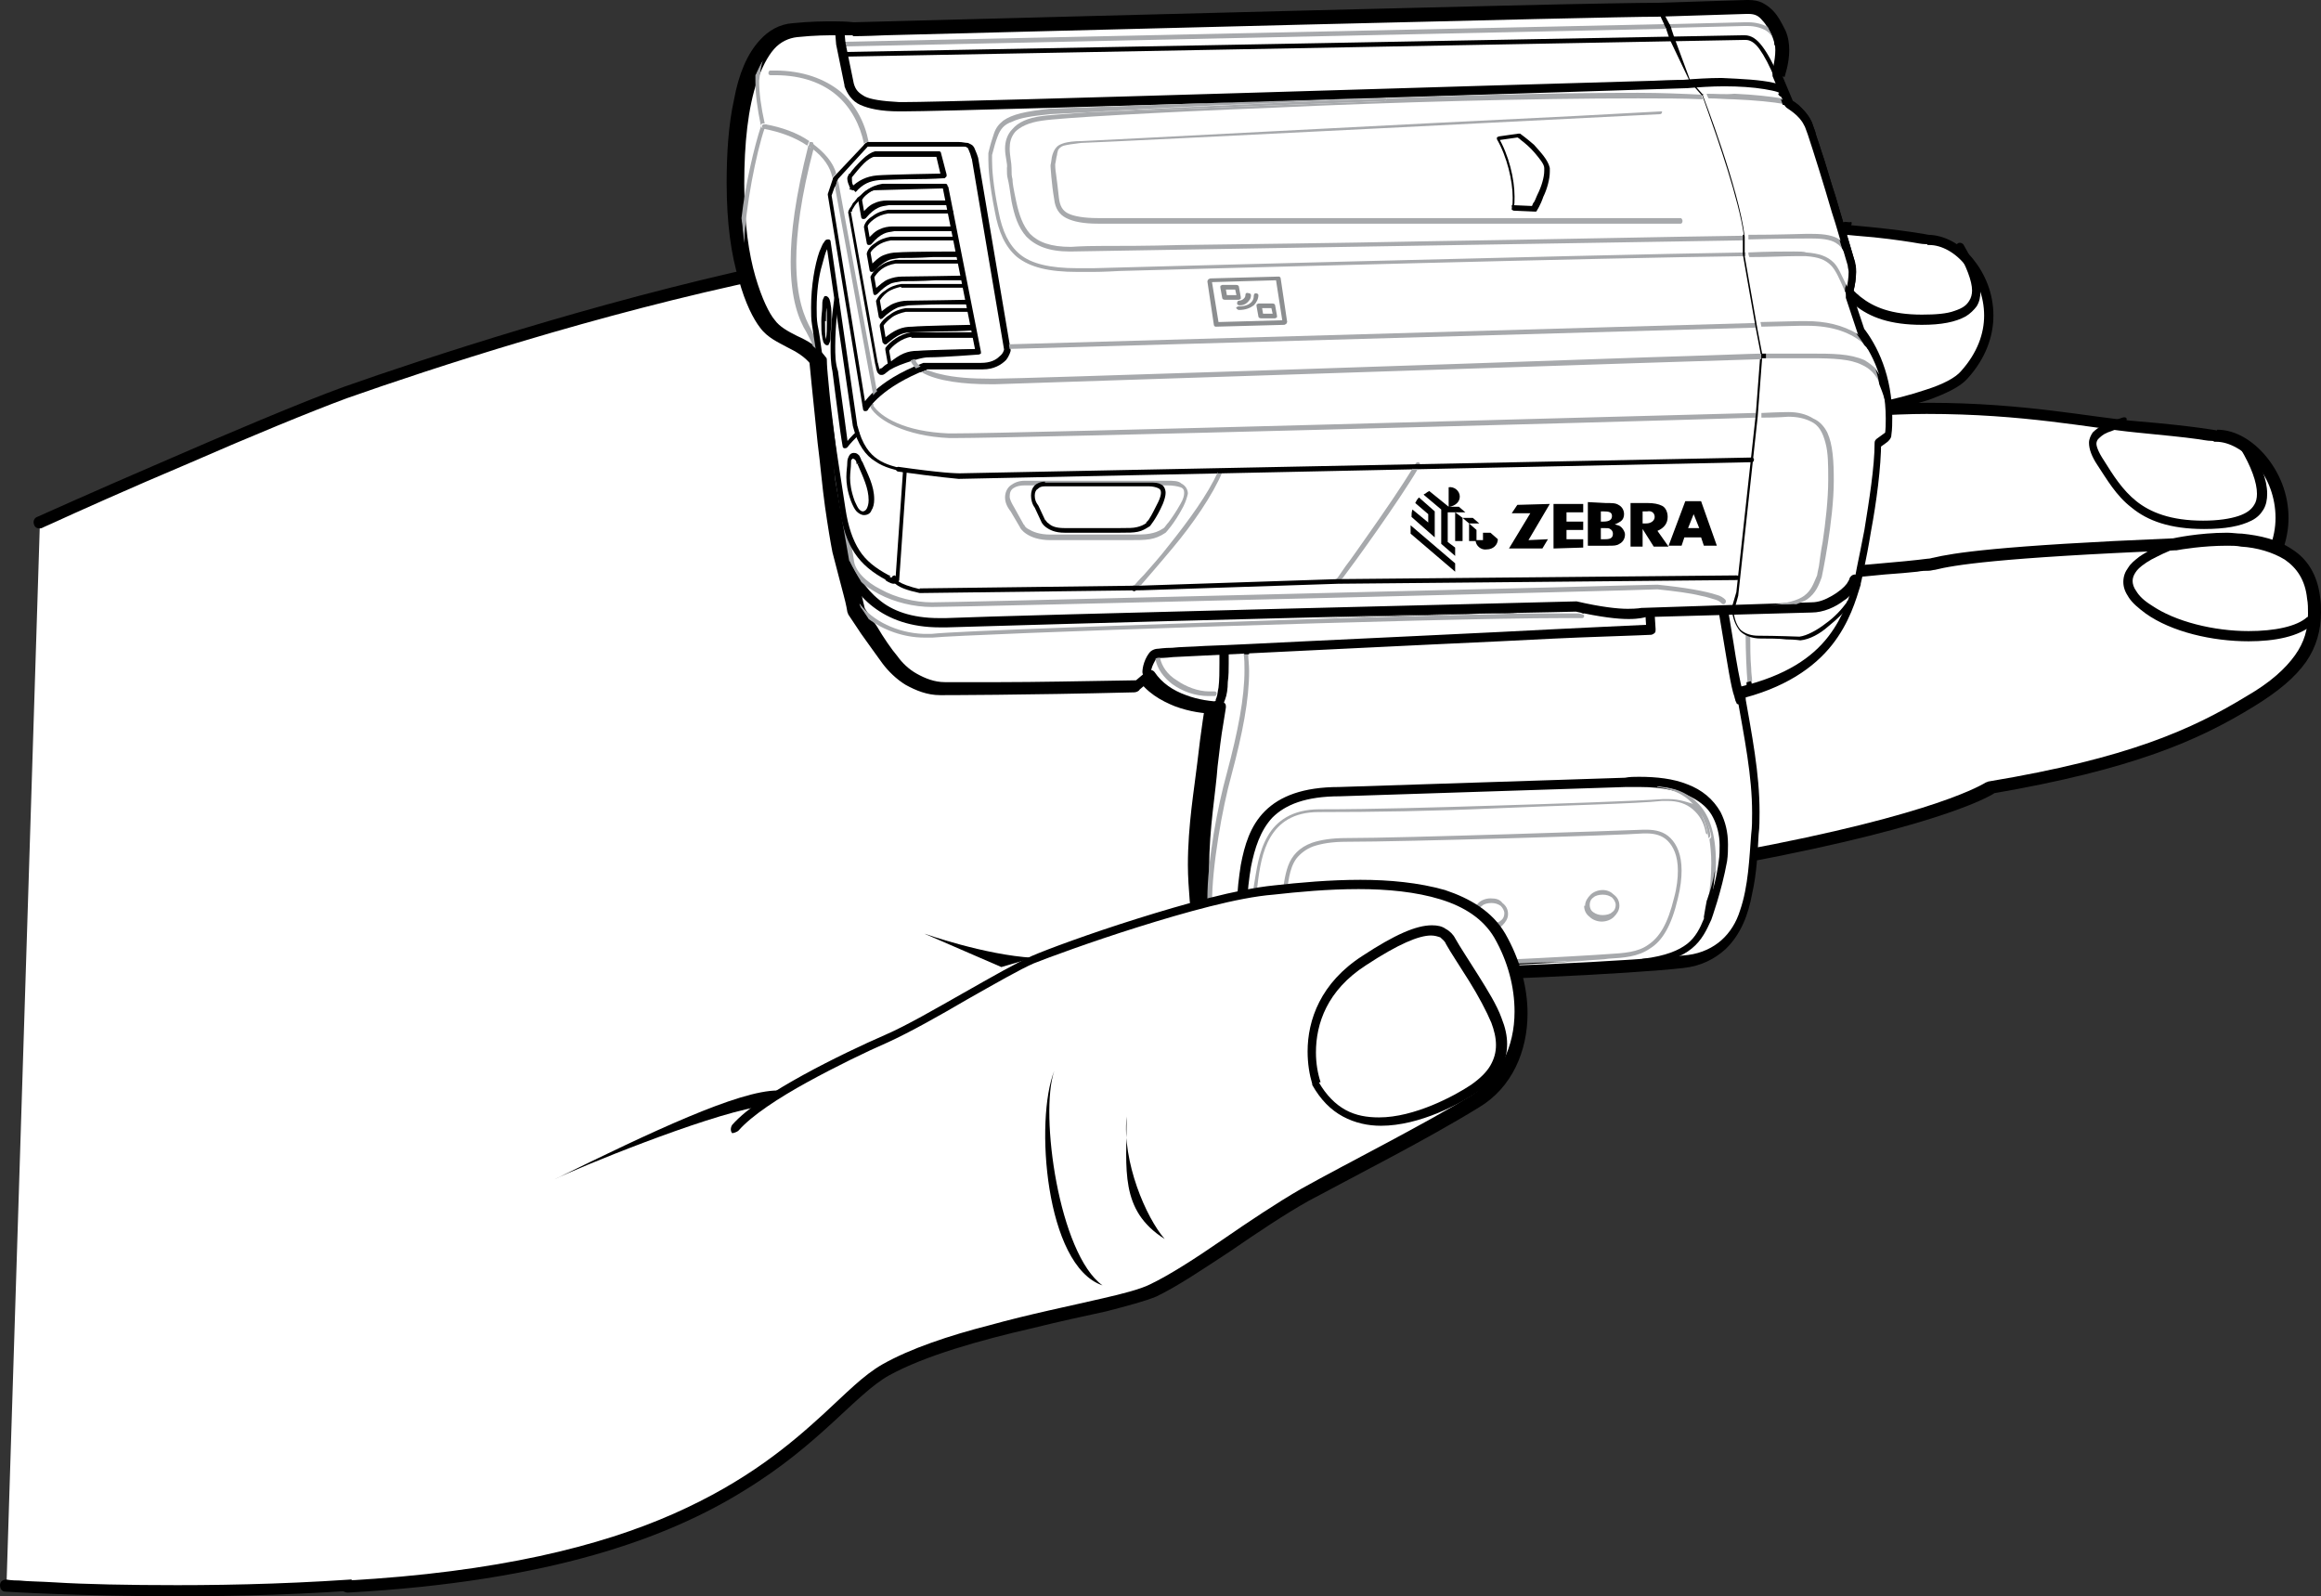 <?xml version="1.0" encoding="utf-8"?>
<!-- Generator: Adobe Illustrator 25.0.0, SVG Export Plug-In . SVG Version: 6.00 Build 0)  -->
<svg version="1.1" xmlns="http://www.w3.org/2000/svg" xmlns:xlink="http://www.w3.org/1999/xlink" x="0px" y="0px" width="250.1px"
	 height="172px" viewBox="0 0 250.1 172" style="enable-background:new 0 0 250.1 172;" xml:space="preserve">
<rect x="0" y="0" width="250.1" height="172" fill="#333333" stroke="none"/>
<style type="text/css">
	.st0{fill:#FFFFFF;}
	.st1{fill:#A7A9AC;}
	.st2{fill:#8C8E90;}
</style>
<g id="Layer_4">
</g>
<g id="Layer_2">
</g>
<g id="Layer_3">
	<g>
		<path class="st0" d="M201.4,44.1c14-0.8,22.8,1.3,28.8,1.8c6,0.5,8.5,1,8.5,1c4.9,0,10.6,8.8,4.1,15.8c-6.5,7-57.5,8-57.5,8
			L201.4,44.1"/>
		<path d="M201.5,44.8c2.2-0.1,4.2-0.2,6.1-0.2c10.5,0,17.5,1.5,22.6,2c3,0.3,5.1,0.5,6.5,0.7c0.7,0.1,1.2,0.2,1.5,0.2
			c0.2,0,0.3,0,0.4,0.1l0.1,0l0.1,0c1.4,0,3,0.9,4.3,2.4c1.3,1.5,2.1,3.6,2.1,5.8c0,2.1-0.8,4.4-2.7,6.5c-0.7,0.7-2.1,1.5-4.1,2.2
			c-3.4,1.2-8.5,2.2-14.1,2.9c-8.4,1.1-18.2,1.8-25.8,2.2c-3.8,0.2-7.1,0.3-9.4,0.4c-2.3,0.1-3.7,0.1-3.7,0.1
			c-0.4,0-0.6,0.3-0.6,0.7c0,0.4,0.3,0.6,0.7,0.6c0,0,12.8-0.3,26.4-1.4c6.8-0.6,13.8-1.4,19.5-2.4c2.9-0.5,5.4-1.2,7.5-1.9
			c2.1-0.7,3.6-1.5,4.6-2.5c2.2-2.3,3.1-5,3.1-7.4c0-2.6-1-4.9-2.4-6.6c-1.4-1.7-3.3-2.9-5.3-2.9V47l0.1-0.6c0,0-2.6-0.5-8.6-1
			c-5-0.4-12.1-2-22.7-2c-1.9,0-4,0.1-6.2,0.2c-0.4,0-0.6,0.3-0.6,0.7C200.8,44.5,201.1,44.8,201.5,44.8L201.5,44.8"/>
		<path class="st0" d="M173.6,23.2c12.9-0.7,21,1.2,26.5,1.7c5.5,0.5,7.9,1,7.9,1c4.5,0,9.8,8.1,3.8,14.6c-6,6.5-53.1,7.4-53.1,7.4
			L173.6,23.2"/>
		<path d="M173.6,23.8c2-0.1,3.9-0.2,5.6-0.2c9.6,0,16.1,1.4,20.8,1.8c2.7,0.2,4.7,0.5,6,0.7c0.6,0.1,1.1,0.2,1.4,0.2
			c0.2,0,0.3,0,0.3,0.1l0.1,0l0.1,0c1.3,0,2.8,0.8,3.9,2.2c1.2,1.4,2,3.3,2,5.4c0,1.9-0.7,4-2.5,6c-0.6,0.7-1.9,1.4-3.8,2
			c-3.2,1.1-7.9,2-13,2.7c-7.8,1.1-16.8,1.7-23.8,2c-3.5,0.2-6.5,0.3-8.7,0.4c-2.1,0.1-3.4,0.1-3.4,0.1c-0.3,0-0.6,0.3-0.6,0.6
			c0,0.3,0.3,0.6,0.6,0.6c0,0,11.8-0.2,24.3-1.3c6.3-0.5,12.7-1.2,18-2.3c2.6-0.5,5-1.1,6.9-1.7c1.9-0.7,3.4-1.4,4.2-2.3
			c2-2.2,2.8-4.6,2.8-6.8c0-2.4-0.9-4.5-2.2-6.1c-1.3-1.6-3.1-2.6-4.9-2.6v0.6l0.1-0.6c0,0-2.4-0.5-8-1c-4.6-0.4-11.2-1.8-20.9-1.8
			c-1.8,0-3.7,0-5.7,0.2c-0.3,0-0.6,0.3-0.6,0.6C173,23.6,173.3,23.8,173.6,23.8"/>
		<path class="st0" d="M187.7,92.3c22.3-4.1,26.9-7.5,26.9-7.5c15-2.6,22-5.7,28-9.3c6-3.6,7.3-6.7,6.7-11.1c-0.5-4.4-4.1-6-7.8-6.2
			c-3.6-0.3-7.3,0.5-7.3,0.5c-19.2,0.8-23.8,1.6-25.9,2.1c-2.1,0.5-28.2,2.3-28.2,2.3L187.7,92.3"/>
		<path d="M187.8,93c22.3-4.2,27.1-7.5,27.2-7.6l-0.4-0.5l0.1,0.6c15.1-2.6,22.2-5.7,28.2-9.4c2.6-1.6,4.4-3.1,5.6-4.8
			c1.1-1.6,1.6-3.4,1.6-5.3c0-0.6,0-1.1-0.1-1.7c-0.3-2.4-1.4-4.1-3-5.1c-1.6-1.1-3.5-1.5-5.4-1.7c-0.5,0-1.1-0.1-1.6-0.1
			c-3.1,0-5.8,0.6-5.8,0.6l0.1,0.6l0-0.6c-19.2,0.8-23.9,1.6-26,2.1c-0.1,0-0.3,0.1-0.6,0.1c-2.2,0.3-9.2,0.9-15.5,1.3
			c-3.2,0.2-6.2,0.5-8.4,0.6s-3.7,0.3-3.7,0.3c-0.4,0-0.6,0.3-0.6,0.7c0,0.4,0.3,0.6,0.7,0.6c0,0,6.5-0.5,13.3-1
			c3.4-0.3,6.9-0.5,9.6-0.8c1.4-0.1,2.6-0.2,3.5-0.3c0.5-0.1,0.9-0.1,1.2-0.1c0.3,0,0.5-0.1,0.7-0.1c2-0.5,6.6-1.3,25.8-2.1l0.1,0
			l0.1,0c0.5-0.1,2.9-0.5,5.5-0.5c0.5,0,1,0,1.5,0.1c1.7,0.1,3.4,0.6,4.7,1.4c1.3,0.9,2.2,2.2,2.4,4.2c0.1,0.5,0.1,1.1,0.1,1.6
			c0,1.7-0.4,3.1-1.4,4.5c-1,1.4-2.6,2.9-5.2,4.4c-5.9,3.6-12.8,6.7-27.8,9.2c-0.1,0-0.2,0.1-0.3,0.1l0,0c-0.2,0.1-5.1,3.4-26.7,7.4
			c-0.4,0.1-0.6,0.4-0.5,0.8C187.1,92.8,187.5,93,187.8,93"/>
		<path d="M234.1,58.2c-1.3,0.5-2.6,1.1-3.6,1.8c-0.5,0.4-0.9,0.7-1.2,1.2c-0.3,0.4-0.5,0.9-0.5,1.5c0,0.6,0.2,1.1,0.6,1.7
			c0.4,0.6,1,1.1,1.8,1.7c2.8,2,7.2,3,11.1,3c2.8,0,5.4-0.5,6.9-1.8c0.2-0.2,0.2-0.5,0.1-0.7c-0.2-0.2-0.5-0.2-0.7-0.1
			c-1.1,1-3.5,1.5-6.3,1.5c-3.7,0-7.9-1-10.5-2.8c-0.8-0.5-1.3-1-1.6-1.5c-0.3-0.4-0.4-0.8-0.4-1.1c0-0.3,0.1-0.6,0.3-0.9
			c0.3-0.5,1-1,1.7-1.4c0.8-0.4,1.7-0.9,2.7-1.2c0.3-0.1,0.4-0.4,0.3-0.6C234.7,58.2,234.4,58.1,234.1,58.2L234.1,58.2z"/>
		<path d="M228.7,45c-0.8,0.3-1.6,0.5-2.3,0.9c-0.3,0.2-0.6,0.4-0.9,0.7c-0.2,0.3-0.4,0.7-0.4,1.1c0,0.7,0.3,1.5,0.9,2.4
			c1,1.5,2,3.3,3.7,4.6c1.7,1.4,4.1,2.3,7.8,2.3c2.3,0,3.9-0.3,5.1-0.9c0.6-0.3,1-0.7,1.3-1.2c0.3-0.5,0.4-1.1,0.4-1.7
			c0-1.5-0.7-3.3-2-5.4c-0.1-0.2-0.4-0.3-0.7-0.2c-0.2,0.1-0.3,0.4-0.2,0.7c1.2,2,1.8,3.7,1.8,4.9c0,0.5-0.1,0.9-0.3,1.2
			c-0.3,0.5-0.8,0.9-1.7,1.2c-0.9,0.3-2.2,0.5-3.8,0.5c-3.5,0-5.7-0.9-7.2-2.1c-1.5-1.2-2.5-2.8-3.5-4.4c-0.6-0.9-0.8-1.5-0.8-1.8
			c0-0.2,0.1-0.4,0.2-0.5c0.2-0.2,0.5-0.5,1-0.7c0.5-0.2,1.1-0.4,1.7-0.6c0.3-0.1,0.4-0.4,0.3-0.6C229.3,45,229,44.9,228.7,45
			L228.7,45z"/>
		<path d="M198.8,23.9c-0.8,0.3-1.5,0.5-2.1,0.8c-0.3,0.2-0.6,0.4-0.8,0.7c-0.2,0.3-0.3,0.6-0.3,1c0,0.6,0.3,1.3,0.9,2.2
			c0.9,1.4,1.9,3,3.4,4.3c1.6,1.3,3.8,2.1,7.2,2.1c2.1,0,3.6-0.3,4.7-0.9c0.5-0.3,0.9-0.7,1.2-1.1c0.3-0.5,0.4-1,0.4-1.6
			c0-1.4-0.7-3.1-1.8-5c-0.1-0.2-0.4-0.3-0.6-0.2c-0.2,0.1-0.3,0.4-0.2,0.6c1.1,1.9,1.7,3.5,1.7,4.5c0,0.4-0.1,0.8-0.3,1.1
			c-0.3,0.5-0.7,0.8-1.6,1.1c-0.8,0.3-2,0.4-3.5,0.4c-3.3,0-5.2-0.8-6.6-1.9c-1.4-1.1-2.3-2.6-3.3-4.1c-0.5-0.8-0.7-1.4-0.7-1.7
			c0-0.2,0.1-0.4,0.2-0.5c0.2-0.2,0.5-0.4,0.9-0.6c0.4-0.2,1-0.4,1.6-0.6c0.2-0.1,0.4-0.3,0.3-0.6C199.3,24,199,23.9,198.8,23.9"/>
		<path class="st0" d="M4.3,56.3c0,0,24.1-10.9,32.9-14c8.8-3.1,27-9.1,45.3-13c19.7-4.1,65.5,7.5,67.9,37.3
			c2.3,29.8-15.3,35.5-30.8,51.8c-15.5,16.3-59.1,50.5-79,52.1c-19.9,1.6-39.9,0.3-39.9,0.3L4.3,56.3"/>
		<path d="M4.5,56.9c0,0,0.4-0.2,1.1-0.5c2.4-1.1,8.4-3.8,14.8-6.5c6.4-2.8,13.2-5.6,17-7c8.8-3.1,27-9.1,45.3-12.9
			c2.5-0.5,5.5-0.8,8.7-0.8c10.9,0,25.1,3,36.7,9.3c5.8,3.1,11,7,14.8,11.7c3.8,4.7,6.3,10.2,6.8,16.5c0.1,1.8,0.2,3.5,0.2,5.1
			c0,12.5-4,20.2-9.9,26.7c-5.9,6.5-13.6,11.8-21,19.6c-7.7,8.1-22.5,20.7-37.8,31.5c-7.6,5.4-15.4,10.3-22.5,14
			c-7.1,3.7-13.5,6.1-18.3,6.4c-7.5,0.6-14.9,0.8-21.3,0.8c-5.3,0-10-0.1-13.2-0.3c-1.6-0.1-2.9-0.1-3.8-0.2c-0.9,0-1.4-0.1-1.4-0.1
			c-0.4,0-0.7,0.2-0.7,0.6c0,0.4,0.2,0.7,0.6,0.7c0,0,7.8,0.5,18.6,0.5c6.4,0,13.9-0.2,21.4-0.8c5.1-0.4,11.7-2.9,18.8-6.6
			c21.5-11.1,48.9-33.4,60.6-45.7c7.2-7.6,15-12.9,21-19.6c6-6.6,10.2-14.7,10.2-27.5c0-1.7-0.1-3.4-0.2-5.2
			c-0.5-6.6-3.1-12.4-7.1-17.3c-6-7.3-14.9-12.7-24.5-16.2c-9.6-3.5-19.7-5.3-28-5.3c-3.3,0-6.4,0.3-9,0.8
			C64,32.6,45.8,38.6,37,41.7c-4.4,1.6-12.7,5.1-19.8,8.2C10,53,4,55.7,4,55.7c-0.3,0.1-0.5,0.5-0.3,0.9C3.8,56.9,4.2,57,4.5,56.9"
			/>
		<path class="st0" d="M91.9,3.4c0,0,80.1-2.1,86.6-2.1l9.6-0.3c1.8-0.1,2.6,1.1,3.4,2.8c0.8,1.6-0.1,4.3-0.1,4.3l1.3,3.1
			c0,0,1.5,0.8,2.1,2.1c0.6,1.4,4.8,15.1,4.8,15.1c0.3,1.5-0.4,3.4-0.4,3.4l1.3,3.9c1.6,2.1,3.4,5.7,2.9,11l-1.1,0.8
			c0,5.3-2.3,15.1-2.3,15.1c-1,3.1-2.5,9.4-12.6,11.7c1.1,6.1,2,10.5,1.6,15.5c-0.4,5-0.5,12.6-7.2,13.5c-6.8,0.9-36.5,2-42.6,1.3
			c-6.1-0.8-8.9-1.9-9.5-7.5s0.4-11.1,0.8-14.6c0.4-3.5,0.9-6.5,0.9-6.5c-2.1,0-6-0.8-7.6-3.4l-1.3,1.1c-12,0.3-20.6,0.3-20.6,0.3
			c-2.5,0.1-4.6-1.5-5.8-3c-1.1-1.5-3.6-5.3-3.6-5.3s-0.6-2.6-1.6-6.4c-1-3.8-2.5-20.5-2.5-20.5c-1.6-2.1-4.3-2.4-5.5-4
			c-1.3-1.6-3.4-6.4-3.4-15c0-8.6,1.8-15.9,6.3-16.2C90,3.1,91.9,3.4,91.9,3.4"/>
		<path d="M91.9,3.4l0,1c0,0,1.3,0,3.5-0.1c7.7-0.2,27.1-0.7,45.2-1.2c9.1-0.2,17.8-0.4,24.7-0.6c6.9-0.2,11.8-0.3,13.2-0.3l0,0
			l9.6-0.3l0,0l0.2,0c0.3,0,0.5,0,0.7,0.1c0.3,0.1,0.5,0.3,0.8,0.7c0.3,0.3,0.5,0.8,0.8,1.4c0.1,0.3,0.2,0.7,0.2,1.2
			c0,0.6-0.1,1.2-0.2,1.6c0,0.2-0.1,0.4-0.1,0.5l0,0.1l0,0l0,0c-0.1,0.2-0.1,0.5,0,0.7l1.3,3.1c0.1,0.2,0.3,0.4,0.5,0.5l0,0
			c0,0,0.4,0.2,0.7,0.5c0.4,0.3,0.7,0.7,0.9,1.2c0,0.1,0.2,0.5,0.3,1c0.6,1.7,1.7,5.3,2.6,8.3c0.5,1.5,0.9,3,1.2,4s0.5,1.7,0.5,1.7
			l1-0.3l-1,0.2c0,0.2,0,0.4,0,0.6c0,0.5-0.1,1.1-0.2,1.6c0,0.2-0.1,0.4-0.1,0.5l0,0.1l0,0l0,0c-0.1,0.2-0.1,0.4,0,0.6l1.3,3.9
			c0,0.1,0.1,0.2,0.2,0.3c1.3,1.7,2.8,4.5,2.8,8.6c0,0.5,0,1.1-0.1,1.7l1,0.1l-0.6-0.8l-1.1,0.8c-0.3,0.2-0.4,0.5-0.4,0.8
			c0,2.5-0.6,6.3-1.1,9.4c-0.3,1.6-0.6,2.9-0.8,3.9c-0.1,0.5-0.2,0.9-0.3,1.2c-0.1,0.3-0.1,0.4-0.1,0.4l1,0.2l-1-0.3
			c-0.5,1.6-1.1,3.8-2.7,5.8c-1.6,2.1-4.3,4.1-9.2,5.2c-0.5,0.1-0.9,0.6-0.8,1.2c0.9,5.2,1.7,9,1.7,13c0,0.8,0,1.5-0.1,2.3
			c-0.2,2.5-0.3,5.6-1.2,8c-0.4,1.2-1,2.3-1.8,3c-0.8,0.8-1.9,1.3-3.4,1.5c-2.5,0.3-8.5,0.7-15.3,1c-6.7,0.3-14.2,0.5-19.8,0.5
			c-3.3,0-6-0.1-7.3-0.2c-1.5-0.2-2.8-0.4-3.8-0.7c-0.8-0.2-1.5-0.5-2-0.8c-0.8-0.5-1.4-1-1.8-1.8c-0.5-0.8-0.8-1.9-0.9-3.4
			c-0.1-1.2-0.2-2.5-0.2-3.7c0-4.1,0.6-8,0.9-10.7c0.2-1.7,0.4-3.3,0.6-4.5c0.1-0.6,0.2-1.1,0.2-1.4c0.1-0.3,0.1-0.5,0.1-0.5
			c0-0.3,0-0.6-0.2-0.8c-0.2-0.2-0.5-0.4-0.8-0.4c-0.9,0-2.4-0.2-3.7-0.6c-1.3-0.5-2.5-1.2-3.1-2.3c-0.2-0.3-0.4-0.4-0.7-0.5
			c-0.3,0-0.6,0-0.8,0.2l-1.3,1.1l0.7,0.7l0-1c-6,0.1-11.1,0.2-14.8,0.2c-1.8,0-3.3,0-4.3,0s-1.5,0-1.5,0l0,0l-0.2,0
			c-1,0-1.9-0.3-2.7-0.8c-0.8-0.5-1.5-1.2-2-1.8c-0.5-0.7-1.4-2-2.2-3.2c-0.8-1.1-1.4-2.1-1.4-2.1l-0.8,0.6l1-0.2
			c0,0-0.6-2.6-1.6-6.4c-0.2-0.8-0.5-2.6-0.8-4.7c-0.4-3.1-0.8-7-1.2-10.2c-0.2-1.6-0.3-2.9-0.4-3.9c-0.1-1-0.1-1.6-0.1-1.6
			c0-0.2-0.1-0.4-0.2-0.5c-1-1.3-2.2-1.9-3.2-2.5c-1-0.5-1.9-1-2.3-1.5c-0.5-0.7-1.3-2.2-2-4.5c-0.7-2.4-1.2-5.6-1.2-9.9
			c0-4.2,0.4-8.1,1.4-10.9c0.5-1.4,1.1-2.5,1.7-3.2c0.7-0.7,1.4-1.1,2.2-1.2c1.9-0.2,3.3-0.2,4.3-0.2c0.7,0,1.1,0,1.4,0
			c0.2,0,0.3,0,0.3,0l0.1,0l0,0l0-0.2l0,0.2l0,0l0-0.2l0,0.2l0.2,0L91.9,3.4l0.1-1c0,0-0.7-0.1-2.1-0.1c-1.1,0-2.5,0-4.5,0.2
			c-1.4,0.1-2.6,0.8-3.5,1.8c-1.4,1.5-2.3,3.7-2.8,6.4c-0.6,2.7-0.8,5.8-0.8,9c0,4.4,0.5,7.8,1.3,10.4c0.7,2.6,1.6,4.3,2.3,5.2
			c0.8,1.1,2,1.6,2.9,2.1c1,0.5,1.9,1,2.6,1.9l0.8-0.6l-1,0.1c0,0,0.4,4.2,0.9,8.9c0.3,2.3,0.5,4.8,0.8,6.9c0.3,2.1,0.6,3.9,0.8,4.9
			c0.5,1.9,0.9,3.5,1.2,4.6c0.3,1.1,0.4,1.8,0.4,1.8c0,0.1,0.1,0.2,0.1,0.3c0,0,0.6,0.9,1.4,2.1c0.8,1.1,1.7,2.4,2.3,3.2
			c0.6,0.8,1.5,1.7,2.5,2.3c1.1,0.6,2.3,1.1,3.7,1.1c0.1,0,0.2,0,0.3,0l0-1v1c0,0,8.6,0,20.6-0.3c0.2,0,0.5-0.1,0.6-0.3l1.3-1.1
			l-0.7-0.7l-0.9,0.5c1,1.6,2.6,2.5,4.1,3.1c1.6,0.6,3.2,0.8,4.3,0.8v-1l-1-0.2c0,0-0.5,3-0.9,6.6c-0.3,2.6-1,6.6-1,10.9
			c0,1.3,0.1,2.6,0.2,3.9c0.2,1.5,0.5,2.7,1,3.8c0.8,1.6,2,2.7,3.6,3.3c1.6,0.7,3.5,1,5.8,1.3c1.5,0.2,4.2,0.3,7.5,0.3
			c5.6,0,13.1-0.2,19.9-0.5c6.8-0.3,12.8-0.7,15.4-1c1.9-0.2,3.4-1,4.5-2c1.7-1.6,2.5-3.8,2.9-6c0.5-2.2,0.6-4.5,0.7-6.4
			c0.1-0.8,0.1-1.6,0.1-2.4c0-4.2-0.8-8.2-1.7-13.3l-1,0.2l0.2,1c5.2-1.2,8.4-3.5,10.3-5.9c1.9-2.4,2.6-4.9,3.1-6.5l0-0.1
			c0,0,0.6-2.5,1.1-5.6c0.6-3.2,1.1-7,1.1-9.7h-1l0.6,0.8l1.1-0.8c0.2-0.2,0.4-0.4,0.4-0.7c0.1-0.7,0.1-1.3,0.1-1.9
			c0-4.5-1.6-7.8-3.2-9.8l-0.8,0.6l1-0.3l-1.3-3.9l-1,0.3l0.9,0.3c0-0.1,0.5-1.4,0.5-2.9c0-0.3,0-0.6-0.1-0.9l0-0.1
			c0,0-1-3.4-2.1-7.1c-0.6-1.8-1.1-3.7-1.6-5.1c-0.2-0.7-0.5-1.4-0.6-1.9c-0.2-0.5-0.3-0.9-0.4-1.1c-0.4-0.9-1.1-1.5-1.6-1.9
			c-0.5-0.4-1-0.6-1-0.7l-0.4,0.9l0.9-0.4l-1.3-3.1L191.4,8l0.9,0.3c0-0.1,0.5-1.4,0.5-2.9c0-0.7-0.1-1.4-0.4-2.1
			c-0.4-0.8-0.8-1.6-1.4-2.2c-0.3-0.3-0.7-0.6-1.1-0.8c-0.4-0.2-0.9-0.3-1.5-0.3c-0.1,0-0.2,0-0.3,0l0.1,1l0-1l-9.6,0.3l0,1v-1
			c-1.7,0-7.9,0.1-16.3,0.3c-25.3,0.6-70.4,1.8-70.4,1.8L91.9,3.4l0.1-1L91.9,3.4"/>
		<path class="st0" d="M91.9,3.4c0,0,80.1-2.1,86.6-2.1l9.6-0.3c1.8-0.1,2.6,1.1,3.4,2.8c0.8,1.6-0.1,4.3-0.1,4.3l1.3,3.1
			c0,0,1.5,0.8,2.1,2.1c0.6,1.4,4.8,15.1,4.8,15.1c0.3,1.5-0.4,3.4-0.4,3.4l1.3,3.9c1.6,2.1,3.4,5.7,2.9,11l-1.1,0.8
			c0,5.3-2.3,15.1-2.3,15.1c-1,3.1-2.5,9.4-12.6,11.7c1.1,6.1,2,10.5,1.6,15.5c-0.4,5-0.5,12.6-7.2,13.5c-6.8,0.9-36.5,2-42.6,1.3
			c-6.1-0.8-8.9-1.9-9.5-7.5s0.4-11.1,0.8-14.6c0.4-3.5,0.9-6.5,0.9-6.5c-2.1,0-6-0.8-7.6-3.4l-1.3,1.1c-12,0.3-20.6,0.3-20.6,0.3
			c-2.5,0.1-4.6-1.5-5.8-3c-1.1-1.5-3.6-5.3-3.6-5.3s-0.6-2.6-1.6-6.4c-1-3.8-2.5-20.5-2.5-20.5c-1.6-2.1-4.3-2.4-5.5-4
			c-1.3-1.6-3.4-6.4-3.4-15c0-8.6,1.8-15.9,6.3-16.2C90,3.1,91.9,3.4,91.9,3.4"/>
		<path d="M91.9,3.4l0,0.5c0,0,1.3,0,3.5-0.1c15.4-0.4,77.5-2,83.2-2l0,0l9.6-0.3l0,0l0.2,0c0.7,0,1.1,0.2,1.5,0.7
			c0.4,0.4,0.8,1.1,1.1,1.8c0.2,0.4,0.3,0.9,0.3,1.4c0,0.6-0.1,1.2-0.2,1.7c-0.1,0.2-0.1,0.4-0.1,0.6l0,0.2l0,0c0,0.1,0,0.2,0,0.3
			l1.3,3.1c0,0.1,0.1,0.2,0.2,0.3l0,0c0.1,0.1,1.4,0.8,1.9,1.9c0.1,0.1,0.2,0.5,0.4,1c0.6,1.8,1.7,5.3,2.6,8.4c0.5,1.5,0.9,3,1.2,4
			c0.3,1,0.5,1.7,0.5,1.7l0.5-0.1l-0.5,0.1c0,0.2,0.1,0.5,0.1,0.7c0,0.6-0.1,1.2-0.2,1.7c-0.1,0.2-0.1,0.4-0.1,0.6l0,0.2l0,0
			c0,0.1,0,0.2,0,0.3l1.3,3.9l0.1,0.2c1.4,1.8,2.9,4.7,2.9,8.9c0,0.6,0,1.1-0.1,1.8l0.5,0l-0.3-0.4l-1.1,0.8
			c-0.1,0.1-0.2,0.2-0.2,0.4c0,2.6-0.6,6.3-1.1,9.4c-0.3,1.6-0.6,3-0.8,4c-0.2,1-0.3,1.6-0.3,1.6l0.5,0.1l-0.5-0.2
			c-0.5,1.6-1.1,3.8-2.8,6c-1.7,2.2-4.5,4.2-9.5,5.4c-0.3,0.1-0.4,0.3-0.4,0.6c0.9,5.1,1.7,9,1.7,13c0,0.8,0,1.5-0.1,2.3
			c-0.2,2.5-0.3,5.6-1.2,8.2c-0.4,1.3-1.1,2.4-2,3.2c-0.9,0.8-2.1,1.4-3.6,1.6c-2.6,0.3-8.6,0.7-15.3,1c-6.8,0.3-14.3,0.5-19.8,0.5
			c-3.3,0-6-0.1-7.3-0.2c-3-0.4-5.2-0.8-6.6-1.8c-0.7-0.5-1.2-1.1-1.6-1.9c-0.4-0.8-0.7-1.9-0.8-3.3c-0.1-1.3-0.2-2.5-0.2-3.8
			c0-4.2,0.7-8,0.9-10.8c0.2-1.7,0.4-3.4,0.6-4.5c0.2-1.2,0.3-1.9,0.3-1.9c0-0.1,0-0.3-0.1-0.4c-0.1-0.1-0.2-0.2-0.4-0.2
			c-1,0-2.5-0.2-3.8-0.7c-1.4-0.5-2.6-1.3-3.4-2.5c-0.1-0.1-0.2-0.2-0.4-0.2c-0.1,0-0.3,0-0.4,0.1l-1.3,1.1l0.3,0.4l0-0.5
			c-6,0.1-11.2,0.2-14.8,0.2c-1.8,0-3.3,0-4.3,0c-1,0-1.5,0-1.5,0l0,0l-0.2,0c-1.1,0-2.1-0.4-3-0.9c-0.9-0.5-1.6-1.2-2.1-1.9
			c-0.6-0.7-1.5-2-2.2-3.2c-0.8-1.1-1.4-2.1-1.4-2.1l-0.4,0.3l0.5-0.1c0,0-0.6-2.6-1.6-6.4c-0.2-0.9-0.5-2.6-0.8-4.7
			c-0.4-3.1-0.8-7.1-1.2-10.2c-0.2-1.6-0.3-2.9-0.4-3.9c-0.1-1-0.1-1.6-0.1-1.6c0-0.1,0-0.2-0.1-0.3c-0.9-1.2-2-1.8-3.1-2.3
			c-1-0.5-1.9-1-2.4-1.7c-0.6-0.7-1.4-2.3-2.1-4.7c-0.7-2.4-1.2-5.7-1.2-10c0-4.3,0.4-8.2,1.4-11.1c0.5-1.4,1.1-2.6,1.8-3.4
			c0.7-0.8,1.6-1.2,2.5-1.3c1.9-0.2,3.3-0.2,4.4-0.2c0.7,0,1.2,0,1.5,0c0.2,0,0.3,0,0.3,0l0.1,0l0,0l0.1,0L91.9,3.4L92,2.9
			c0,0-0.7-0.1-2-0.1c-1,0-2.5,0-4.4,0.2c-1.3,0.1-2.3,0.7-3.2,1.6c-1.3,1.4-2.1,3.6-2.7,6.2c-0.6,2.6-0.8,5.7-0.8,8.9
			c0,4.4,0.5,7.7,1.2,10.3c0.7,2.5,1.6,4.2,2.2,5C83,36,84,36.5,85,37c1,0.5,2,1.1,2.7,2l0.4-0.3l-0.5,0c0,0,0.4,4.2,0.9,8.9
			c0.3,2.3,0.5,4.8,0.8,6.9c0.3,2.1,0.6,3.9,0.8,4.8c0.5,1.9,0.9,3.5,1.2,4.6c0.3,1.1,0.4,1.8,0.4,1.8l0.1,0.2c0,0,2.5,3.7,3.6,5.3
			c0.6,0.8,1.4,1.6,2.4,2.2c1,0.6,2.2,1,3.5,1c0.1,0,0.2,0,0.3,0l0-0.5v0.5c0,0,8.6,0,20.6-0.3c0.1,0,0.2,0,0.3-0.1l1.3-1.1
			l-0.3-0.4l-0.4,0.3c0.9,1.4,2.4,2.3,3.9,2.9c1.5,0.5,3,0.7,4.2,0.7v-0.5l-0.5-0.1c0,0-0.5,3-0.9,6.5c-0.3,2.7-1,6.6-1,10.9
			c0,1.3,0.1,2.6,0.2,3.9c0.2,1.4,0.5,2.6,0.9,3.6c0.7,1.5,1.8,2.4,3.3,3.1c1.5,0.6,3.4,1,5.7,1.3c1.5,0.2,4.1,0.2,7.5,0.2
			c5.6,0,13.1-0.2,19.9-0.5c6.8-0.3,12.8-0.7,15.4-1c1.8-0.2,3.2-0.9,4.2-1.9c1.6-1.5,2.3-3.6,2.8-5.7c0.4-2.2,0.5-4.4,0.7-6.3
			c0.1-0.8,0.1-1.6,0.1-2.4c0-4.1-0.8-8.1-1.7-13.2l-0.5,0.1l0.1,0.5c5.2-1.2,8.2-3.4,10-5.8c1.8-2.3,2.5-4.8,3-6.3l0,0
			c0,0,0.6-2.5,1.1-5.6c0.6-3.1,1.1-6.9,1.1-9.6h-0.5l0.3,0.4l1.1-0.8c0.1-0.1,0.2-0.2,0.2-0.4c0.1-0.6,0.1-1.3,0.1-1.8
			c0-4.4-1.6-7.6-3.1-9.5l-0.4,0.3l0.5-0.2l-1.3-3.9l-0.5,0.2l0.5,0.2c0,0,0.5-1.4,0.5-2.8c0-0.3,0-0.6-0.1-0.9l0-0.1
			c0,0-1-3.4-2.1-7.1c-0.6-1.8-1.1-3.7-1.6-5.1c-0.2-0.7-0.5-1.4-0.6-1.9c-0.2-0.5-0.3-0.9-0.4-1.1c-0.4-0.8-1-1.4-1.4-1.8
			c-0.5-0.4-0.9-0.6-0.9-0.6l-0.2,0.4l0.5-0.2l-1.3-3.1L191.4,8l0.5,0.2c0,0,0.5-1.3,0.5-2.8c0-0.6-0.1-1.3-0.3-1.8
			c-0.4-0.8-0.8-1.5-1.3-2.1c-0.6-0.6-1.3-1-2.3-0.9c-0.1,0-0.2,0-0.3,0l0,0.5l0-0.5l-9.6,0.3l0,0.5V0.8c-6.5,0-86.6,2.1-86.6,2.1
			L91.9,3.4L92,2.9L91.9,3.4"/>
		<path d="M90,3.6l0.1,1.2l0,0L91,9.2l0,0.1c0.3,0.8,0.8,1.6,1.7,2c0.9,0.4,2.2,0.7,4.2,0.7c0.1,0,0.2,0,0.4,0
			c7.2,0,84.5-2.5,84.5-2.5l0,0c1.2-0.1,2.6-0.2,4-0.2c1.6,0,3.1,0.1,4.3,0.3c0.6,0.1,1.1,0.2,1.4,0.3c0.2,0.1,0.3,0.1,0.3,0.1l0,0
			l0,0l0.1-0.1l-0.2,0.1l0,0.1l0.1-0.1l-0.2,0.1c0.1,0.3,0.4,0.4,0.6,0.3c0.3-0.1,0.4-0.4,0.3-0.6c-0.1-0.3-0.3-0.4-0.4-0.5
			c-0.3-0.2-0.6-0.3-1.1-0.4c-1.3-0.3-3.3-0.4-5.5-0.5c-1.4,0-2.9,0.1-4.1,0.2l0.1,0.5l0-0.5c0,0-1.2,0-3.3,0.1
			C163.5,9.1,103.6,11,97.3,11c-0.2,0-0.3,0-0.4,0c-1.9-0.1-3.1-0.3-3.7-0.6C92.5,10,92.2,9.7,92,9l-0.5,0.2L92,9l-0.9-4.4L91,3.5
			C91,3.2,90.8,3,90.5,3C90.2,3,90,3.3,90,3.6L90,3.6"/>
		<path d="M90.6,60.7c0.8,1.7,1.8,3.4,3.5,4.7c1.7,1.3,4,2.2,7.2,2.2c0.2,0,0.5,0,0.7,0c3.4-0.1,20.3-0.6,36.5-1
			c8.1-0.2,15.9-0.4,21.7-0.5c5.8-0.1,9.7-0.2,9.7-0.2l0-0.5l-0.1,0.5c2.7,0.6,4.5,0.8,5.7,0.8c1.2,0,1.8-0.2,1.8-0.2L177,66l0,0.5
			l18.2-0.5l0-0.5V66c1.3,0,2.6-0.6,3.5-1.3c0.5-0.3,0.8-0.7,1.1-1.1c0.3-0.4,0.5-0.7,0.5-1.1c0-0.3-0.2-0.5-0.4-0.6
			c-0.3,0-0.5,0.2-0.6,0.4c0,0.1-0.1,0.3-0.3,0.6c-0.3,0.4-0.9,0.9-1.6,1.3c-0.7,0.4-1.4,0.7-2.2,0.7l0,0L177,65.5l-0.1,0l0.1,0.2
			l-0.1-0.2l0,0l0.1,0.2l-0.1-0.2c0,0-0.5,0.1-1.5,0.1c-1.1,0-2.9-0.2-5.5-0.8l-0.1,0c0,0-61.1,1.5-67.9,1.8c-0.2,0-0.4,0-0.7,0
			c-3,0-5.1-0.8-6.5-2c-1.5-1.2-2.4-2.8-3.2-4.4c-0.1-0.2-0.4-0.4-0.7-0.2C90.6,60.2,90.5,60.5,90.6,60.7"/>
		<path d="M187.8,74.8l-0.1,0.4L188,75C188,74.9,188,74.9,187.8,74.8l-0.1,0.4L188,75l-0.1,0.1l0.1,0l0,0l-0.1,0.1l0.1,0
			c0,0-0.1-0.3-0.2-0.6c-0.3-1.1-0.7-3.3-1-5.3c-0.3-1.9-0.6-3.6-0.6-3.6c0-0.3-0.3-0.5-0.6-0.4c-0.3,0-0.5,0.3-0.4,0.6
			c0,0,0.4,2.4,0.8,4.8c0.2,1.2,0.4,2.4,0.6,3.3c0.1,0.5,0.2,0.8,0.3,1.1c0,0.1,0.1,0.3,0.1,0.4l0.1,0.2c0,0.1,0.1,0.2,0.3,0.2
			c0.3,0.1,0.5-0.1,0.6-0.3C188.2,75.2,188.1,74.9,187.8,74.8L187.8,74.8"/>
		<path d="M131.4,76.3c0.3-0.2,0.5-0.6,0.6-0.9c0.2-0.5,0.3-1.2,0.3-1.9c0.1-0.7,0.1-1.4,0.1-2c0-0.8,0-1.4,0-1.4
			c0-0.3-0.2-0.5-0.5-0.5c-0.3,0-0.5,0.2-0.5,0.5c0,0,0,0.1,0,0.4c0,0.2,0,0.6,0,1c0,0.8,0,1.8-0.1,2.6c-0.1,0.4-0.1,0.8-0.2,1
			c0,0.1-0.1,0.2-0.1,0.3l0,0.1l0,0c-0.2,0.1-0.3,0.5-0.2,0.7C130.9,76.4,131.2,76.5,131.4,76.3"/>
		<path d="M124,72.6L124,72.6c0-0.3,0.1-0.7,0.3-1.1c0.1-0.2,0.2-0.4,0.3-0.5c0.1-0.1,0.1-0.1,0.2-0.1c0.2,0,0.7,0,1.6-0.1
			c6.2-0.3,28.5-1.4,35.2-1.7c3.8-0.2,7.9-0.4,11-0.5c3.1-0.1,5.3-0.2,5.3-0.2c0.1,0,0.3-0.1,0.4-0.2c0.1-0.1,0.1-0.2,0.1-0.4
			l-0.1-1.6c0-0.3-0.3-0.5-0.5-0.5c-0.3,0-0.5,0.3-0.5,0.5l0.1,1.6l0.5,0l0-0.5c0,0-8.8,0.4-16.4,0.8c-3.8,0.2-12.7,0.6-20.9,1
			c-4.1,0.2-7.9,0.4-10.8,0.5c-1.4,0.1-2.7,0.1-3.5,0.2c-0.9,0-1.4,0.1-1.5,0.1c-0.4,0-0.8,0.2-1,0.5c-0.3,0.4-0.5,0.9-0.6,1.3
			c-0.1,0.4-0.1,0.7-0.1,0.7c0,0.3,0.2,0.5,0.4,0.6C123.7,73,124,72.8,124,72.6L124,72.6"/>
		<path d="M177.1,104c2.5-0.3,4.1-0.9,5.2-1.8c1.1-0.9,1.6-2,2.1-3.1l0,0c0,0,1.1-3,1.7-6.3c0.1-0.7,0.1-1.3,0.1-1.8
			c0-1.4-0.3-2.5-0.8-3.5c-0.8-1.4-2-2.4-3.6-3c-1.5-0.6-3.3-0.8-5.2-0.8c-0.5,0-1,0-1.5,0.1l0,0.5l0-0.5l-30.8,1l0,0.5v-0.5
			c-3.9,0-6.4,1-8,2.6c-1.6,1.6-2.2,3.7-2.6,5.8c-0.2,1.3-0.4,2.8-0.4,4.3c0,1.7,0.2,3.5,1,4.9c0.7,1.4,2.1,2.5,4,2.7
			c0.3,0,0.5-0.2,0.6-0.4c0-0.3-0.2-0.5-0.4-0.6c-1.6-0.2-2.6-1-3.2-2.2c-0.6-1.2-0.9-2.8-0.9-4.4c0-1.4,0.2-2.9,0.4-4.1
			c0.4-2,1-3.9,2.3-5.3c1.4-1.4,3.6-2.3,7.3-2.3l0,0l30.8-1l0,0c0.5,0,1,0,1.5,0c2.4,0,4.5,0.4,6.1,1.4c0.8,0.5,1.4,1.1,1.8,1.9
			c0.4,0.8,0.7,1.8,0.7,3c0,0.5,0,1.1-0.1,1.7c-0.2,1.6-0.6,3.1-1,4.3c-0.2,0.6-0.3,1-0.4,1.4c-0.1,0.3-0.2,0.5-0.2,0.5l0.5,0.2
			l-0.5-0.2c-0.4,1-0.9,2-1.8,2.7c-0.9,0.7-2.3,1.3-4.7,1.6c-0.3,0-0.5,0.3-0.4,0.5C176.6,103.8,176.8,104,177.1,104L177.1,104"/>
		<path class="st1" d="M138.6,96.9c0.2-1.8,0.3-3.3,1.1-4.4c0.4-0.5,1-1,1.8-1.3c0.9-0.3,2-0.5,3.6-0.5c6.3,0,29.6-0.7,32-0.9l0.3,0
			c0.9,0,1.7,0.2,2.3,0.8c0.6,0.6,1.1,1.6,1.1,3.2c0,0.8-0.1,1.8-0.4,2.9c-0.7,2.9-1.6,4.3-2.8,5.1c-1.1,0.8-2.6,0.9-4.3,1
			c-2.7,0.2-18.7,1.1-27.1,1.1c0,0,0,0-0.1,0c-2.2,0-3.9-0.1-4.5-0.2c-1.3-0.3-2.1-1-2.5-1.9c-0.5-0.9-0.6-2.1-0.6-3.2
			C138.6,98,138.6,97.4,138.6,96.9L138.6,96.9 M177.4,89.4C177.4,89.4,177.4,89.4,177.4,89.4c-0.1,0-0.2,0-0.3,0
			c-2.4,0.1-25.8,0.9-32,0.9c-1.6,0-2.8,0.2-3.7,0.5c-1.4,0.5-2.2,1.4-2.6,2.5c-0.4,1.1-0.5,2.3-0.7,3.6l0,0
			c-0.1,0.5-0.1,1.1-0.1,1.7c0,1.2,0.1,2.4,0.7,3.4c0.5,1,1.3,1.8,2.5,2.1c1.4,0.1,3.1,0.1,5.1,0.1c0,0,0,0,0,0
			c5.6,0,13.1-0.2,19.8-0.5c1.7-0.1,3.3-0.1,4.8-0.2c1.1-0.1,1.9-0.1,2.4-0.2c1.7-0.1,3.2-0.2,4.5-1.1c1.3-0.8,2.3-2.4,3-5.4
			c0.3-1.2,0.4-2.2,0.4-3c0-1.7-0.5-2.8-1.2-3.5C179.3,89.6,178.4,89.4,177.4,89.4"/>
		<path d="M171,103.5c-1.5,0.1-3.1,0.2-4.8,0.2c-6.8,0.3-14.3,0.5-19.8,0.5c0,0,0,0,0,0c-2,0-3.8,0-5.1-0.1c0.1,0,0.2,0.1,0.3,0.1
			c0.8,0.2,2.5,0.2,4.7,0.2C153.3,104.5,165.6,103.9,171,103.5"/>
		<path class="st1" d="M159.3,98.4c0-0.3,0.1-0.6,0.4-0.8c0.2-0.2,0.6-0.3,1-0.3c0,0,0,0,0,0c0.4,0,0.7,0.1,1,0.3
			c0.2,0.2,0.4,0.5,0.4,0.8c0,0.3-0.1,0.6-0.4,0.8c-0.2,0.2-0.6,0.3-1,0.3c0,0,0,0,0,0c-0.4,0-0.7-0.1-1-0.3
			C159.4,99,159.3,98.7,159.3,98.4 M160.6,96.8c-0.5,0-1,0.2-1.3,0.5c-0.3,0.3-0.6,0.7-0.6,1.2h0.3h0.2H159h-0.3
			c0,0.5,0.2,0.9,0.6,1.2c0.3,0.3,0.8,0.5,1.3,0.5c0.5,0,1-0.2,1.3-0.5c0.3-0.3,0.6-0.7,0.6-1.2c0-0.5-0.2-0.9-0.6-1.2
			C161.6,96.9,161.2,96.8,160.6,96.8"/>
		<path class="st1" d="M171.3,97.5c0-0.3,0.1-0.6,0.4-0.8c0.2-0.2,0.6-0.3,1-0.3c0,0,0,0,0,0c0.4,0,0.7,0.1,1,0.3
			c0.2,0.2,0.4,0.5,0.4,0.8c0,0.3-0.1,0.6-0.4,0.8c-0.2,0.2-0.6,0.3-1,0.3c0,0,0,0,0,0c-0.4,0-0.7-0.1-1-0.3
			C171.4,98.1,171.3,97.8,171.3,97.5 M172.7,95.9c-0.5,0-1,0.2-1.3,0.5c-0.3,0.3-0.6,0.7-0.6,1.2h0.3h0.3H171h-0.3
			c0,0.5,0.2,0.9,0.6,1.2c0.3,0.3,0.8,0.5,1.3,0.5c0.5,0,1-0.2,1.3-0.5c0.3-0.3,0.6-0.7,0.6-1.2c0-0.5-0.2-0.9-0.6-1.2
			C173.6,96.1,173.2,95.9,172.7,95.9"/>
		<path class="st1" d="M147.5,98.1c0-0.3,0.1-0.6,0.4-0.8c0.2-0.2,0.6-0.3,1-0.3c0,0,0,0,0,0c0.4,0,0.7,0.1,1,0.3
			c0.2,0.2,0.4,0.5,0.4,0.8c0,0.3-0.1,0.6-0.4,0.8c-0.2,0.2-0.6,0.3-1,0.3c0,0,0,0,0,0c-0.4,0-0.7-0.1-1-0.3
			C147.7,98.7,147.5,98.4,147.5,98.1 M148.9,96.5c-0.5,0-1,0.2-1.3,0.5c-0.3,0.3-0.6,0.7-0.6,1.2h0.3h0.3h-0.3H147
			c0,0.5,0.2,0.9,0.6,1.2c0.3,0.3,0.8,0.5,1.3,0.5c0.5,0,1-0.2,1.3-0.5c0.3-0.3,0.6-0.7,0.6-1.2c0-0.5-0.2-0.9-0.6-1.2
			C149.9,96.7,149.4,96.5,148.9,96.5"/>
		<path class="st1" d="M134.5,70.4c-0.2,0-0.3,0-0.5,0c0.1,0.6,0.1,1.2,0.1,1.8c0,3-0.7,6.6-1.9,11.1c-1,3.6-2.1,9.4-2.1,13.6
			c0.1,1.2,0.4,2.2,0.7,3c-0.1-0.7-0.2-1.6-0.2-2.5c0-4.1,1.1-10.3,2.1-13.9c1.2-4.5,1.9-8.1,1.9-11.2
			C134.6,71.6,134.5,71,134.5,70.4"/>
		<path d="M130,97c0,0.1,0,0.3,0,0.4c0,1.1,0.1,2.1,0.3,2.9c0.2,0.8,0.5,1.4,1,1.7c0,0,0.1,0,0.1,0c0.1,0,0.2,0,0.2-0.1
			c0.1-0.1,0-0.3-0.1-0.3c-0.3-0.2-0.6-0.7-0.8-1.4c0-0.1,0-0.1,0-0.2C130.4,99.1,130.2,98.2,130,97"/>
		<path d="M134.2,69.8C134.1,69.8,134.1,69.8,134.2,69.8c-0.2,0-0.3,0.2-0.2,0.3v0c0,0.1,0,0.3,0.1,0.4c0.2,0,0.3,0,0.5,0
			c0-0.2,0-0.3-0.1-0.5C134.4,69.8,134.3,69.8,134.2,69.8"/>
		<path class="st1" d="M179.8,86.1C179.8,86.1,179.8,86.1,179.8,86.1c-0.2,0-0.4,0-0.6,0c-2.6,0.2-11.4,0.5-18,0.7
			c-6.6,0.2-13.1,0.4-19,0.4c0,0,0,0,0,0c-3,0-4.7,1.3-5.6,2.9c-1,1.7-1.2,3.7-1.5,5.4c-0.1,1-0.2,1.9-0.2,2.8
			c0,1.2,0.1,2.2,0.4,3.1c0,0,0,0.1,0,0.1c0,0,0,0,0,0c0.4,0.7,0.9,1.3,1.5,1.6c0-0.1,0-0.1-0.1-0.2c-0.4-0.3-0.8-0.9-1-1.8
			c-0.2-0.8-0.4-1.9-0.4-3c0-0.9,0.1-1.8,0.2-2.7c0.2-1.7,0.5-3.7,1.4-5.2c0.9-1.5,2.4-2.7,5.2-2.7c5.9,0,12.4-0.1,19-0.4
			c6.6-0.3,15.4-0.5,18-0.8c0.2,0,0.4,0,0.6,0c1.1,0,2,0.3,2.7,0.9c0.7,0.6,1.2,1.4,1.4,2.5c0,0.1,0.1,0.2,0.2,0.2
			c-0.2-1.2-0.6-2.1-1-2.9c-0.1-0.1-0.2-0.2-0.3-0.3C182,86.5,181,86.1,179.8,86.1"/>
		<path d="M135.2,101.7c0.3,0.8,0.6,1.5,1.2,1.9c0,0,0.1,0,0.1,0c0.1,0,0.2,0,0.2-0.1c0-0.1,0.1-0.1,0-0.2
			C136.1,103,135.6,102.4,135.2,101.7C135.2,101.7,135.2,101.7,135.2,101.7"/>
		<path class="st1" d="M178.5,84.7c0,0,0.1,0.1,0.1,0.1h0c1.3,0.2,2.7,0.6,3.8,1.8c0.2,0.2,0.5,0.5,0.7,0.9c0.6,0.6,1.1,1.5,1.3,2.6
			c0,0.1-0.1,0.3-0.2,0.3c0,0,0,0,0,0c0,0,0,0,0,0c0.1,0.7,0.2,1.6,0.2,2.6c0,1.2-0.1,2.7-0.4,4.3c0-0.1,0.1-0.2,0.1-0.3
			c0.2-0.8,0.5-1.9,0.8-3c0-0.3,0-0.7,0-1c0-3.4-0.8-5.4-2.1-6.6c-0.2-0.2-0.4-0.4-0.6-0.5C181.1,85.1,179.9,84.8,178.5,84.7"/>
		<path d="M184.8,93.8c-0.2,1.1-0.5,2.2-0.8,3c0,0.1-0.1,0.2-0.1,0.3c-0.1,0.5-0.2,1.1-0.3,1.7c0,0.1,0.1,0.3,0.2,0.3c0,0,0,0,0,0
			c0.1,0,0.2-0.1,0.2-0.2C184.5,97,184.7,95.3,184.8,93.8 M178.6,84.3c-0.1,0-0.2,0.1-0.2,0.2c0,0.1,0,0.1,0.1,0.2
			c1.4,0.1,2.7,0.4,3.7,1C181.1,84.8,179.8,84.5,178.6,84.3C178.7,84.3,178.7,84.3,178.6,84.3"/>
		<path class="st1" d="M183.1,87.4c0.5,0.7,0.8,1.6,1,2.9c0,0,0,0,0,0c0,0,0,0,0,0c0.1,0,0.2-0.2,0.2-0.3
			C184.2,88.9,183.7,88,183.1,87.4"/>
		<path class="st1" d="M125,70.9c-0.1,0-0.2,0-0.3,0c-0.1,0-0.1,0-0.2,0.1c0,0,0,0,0,0c0.2,1.1,0.9,2,1.8,2.7
			c1.1,0.8,2.5,1.3,3.9,1.3c0.2,0,0.5,0,0.7,0c0.1,0,0.2-0.1,0.2-0.3c0-0.1-0.1-0.2-0.2-0.2c0,0,0,0,0,0c-0.2,0-0.4,0-0.6,0
			c0,0,0,0,0,0c-1.2,0-2.5-0.5-3.5-1.2C125.8,72.7,125.2,71.8,125,70.9"/>
		<path d="M124.8,70.1c-0.1,0-0.2,0.1-0.2,0.2l0,0.1c0,0.2,0,0.3,0,0.5c0,0,0,0,0,0c0.1-0.1,0.1-0.1,0.2-0.1c0.1,0,0.1,0,0.3,0
			c0-0.1,0-0.2,0-0.4l0-0.1C125,70.3,124.9,70.1,124.8,70.1C124.8,70.1,124.8,70.1,124.8,70.1"/>
		<path class="st1" d="M92.6,65c0,0.2,0.1,0.3,0.1,0.4c0.1,0.2,0.4,0.7,0.9,1.3c1.6,1.2,3.8,2,6,2c0.3,0,0.6,0,0.9,0
			c4-0.4,54.2-2.1,67.9-2.1c0.8,0,1.6,0,2.1,0c0,0,0,0,0,0c0.1,0,0.2-0.1,0.2-0.2c0-0.1,0-0.1-0.1-0.2c-0.2,0-0.3-0.1-0.5-0.1
			c-0.5,0-1.1,0-1.8,0c-1.2,0-2.7,0-4.5,0c-1.1,0-2.4,0.1-3.8,0.1c-5,0.1-11.5,0.3-18.4,0.5c-18.3,0.6-38.7,1.3-41.2,1.6
			c-0.3,0-0.6,0-0.9,0c0,0,0,0,0,0C96.7,68.2,94,66.9,92.6,65"/>
		<path d="M91.5,62.9C91.5,62.9,91.5,62.9,91.5,62.9c-0.2,0-0.3,0.2-0.2,0.3c0.3,1.4,1.1,2.6,2.3,3.5c-0.4-0.6-0.7-1.1-0.9-1.3
			c0-0.1-0.1-0.2-0.1-0.4c-0.4-0.6-0.7-1.3-0.9-1.9C91.7,63,91.6,62.9,91.5,62.9"/>
		<path d="M163.9,66c-5.6,0.1-13.7,0.3-22.2,0.6c6.9-0.2,13.4-0.3,18.4-0.5C161.5,66.1,162.8,66.1,163.9,66 M170.2,66
			c0.2,0,0.3,0.1,0.5,0.1c0-0.1-0.1-0.1-0.2-0.1C170.4,66,170.3,66,170.2,66"/>
		<path class="st1" d="M188.1,68.4c0,0,0,0.1,0,0.1h0c0,1.5,0.1,3.9,0.2,5c0.2,0,0.3-0.1,0.5-0.1c0-0.4-0.1-0.8-0.1-1.4
			c-0.1-1.1-0.1-2.4-0.1-3.4C188.4,68.5,188.2,68.5,188.1,68.4"/>
		<path d="M188.7,73.4c-0.2,0-0.3,0.1-0.5,0.1c0,0.3,0,0.5,0,0.5c0,0.1,0.1,0.2,0.2,0.2c0,0,0,0,0,0c0.1,0,0.2-0.1,0.2-0.3
			C188.8,74,188.8,73.7,188.7,73.4"/>
		<path class="st1" d="M82.2,6.5c-0.3,0.5-0.5,1-0.8,1.6c0,0.2,0,0.4,0,0.7c0,1.3,0.2,2.9,0.6,4.8c-0.7,2.1-1.7,6.3-2.1,9.9
			c0.1,1,0.2,1.9,0.3,2.7c0.1-3.8,1.3-9.8,2.2-12.4c-0.1,0-0.1,0-0.2,0h0c-0.1,0-0.2-0.1-0.2-0.3c0-0.1,0.1-0.2,0.2-0.2c0,0,0,0,0,0
			c0.1,0,0.1,0,0.2,0c-0.4-1.8-0.6-3.3-0.6-4.6C81.9,7.9,82,7.1,82.2,6.5"/>
		<path d="M79.9,23.6c-0.1,1.1-0.2,2.1-0.2,3c0,1.2,0.1,2.2,0.4,2.8c0,0.1,0.1,0.1,0.2,0.1c0,0,0.1,0,0.1,0c0.1-0.1,0.2-0.2,0.1-0.3
			c-0.3-0.5-0.4-1.4-0.4-2.6c0-0.1,0-0.2,0-0.3C80.1,25.4,80,24.5,79.9,23.6 M82.9,4.4c-0.1,0-0.1,0-0.2,0.1
			c-0.8,0.9-1.2,2.1-1.3,3.6c0.2-0.6,0.5-1.2,0.8-1.6c0.2-0.7,0.5-1.2,0.9-1.7c0.1-0.1,0.1-0.3,0-0.4C83,4.4,83,4.4,82.9,4.4"/>
		<path class="st1" d="M87.6,15.5C87.6,15.5,87.6,15.6,87.6,15.5c-0.1,0.2-0.1,0.4-0.1,0.5c1.2,0.9,2,2,2.2,3.2l0-0.1l0.1-0.1
			l0.3-0.3C89.8,17.5,88.8,16.4,87.6,15.5 M82.5,13.4c0,0.1,0,0.1,0,0.2l0,0.1c0,0.1,0,0.1-0.1,0.2c1.6,0.3,3.3,0.9,4.6,1.8
			c0-0.1,0.1-0.2,0.1-0.3c0-0.1,0.1-0.1,0.1-0.2C85.9,14.3,84.2,13.7,82.5,13.4"/>
		<path class="st1" d="M82.3,13.4c-0.1,0-0.2,0.1-0.2,0.2c0,0.1,0.1,0.3,0.2,0.3h0c0.1,0,0.1,0,0.2,0c0-0.1,0-0.1,0.1-0.2l0-0.1
			c0-0.1,0-0.1,0-0.2C82.4,13.4,82.4,13.4,82.3,13.4C82.3,13.4,82.3,13.4,82.3,13.4"/>
		<path class="st1" d="M192.7,44.4L192.7,44.4c0,0-1,0-2.9,0.1l0,0.2l0,0l0,0.3c1.8,0,2.9-0.1,2.9-0.1c1,0,1.8,0.2,2.4,0.5
			c0.9,0.4,1.3,1.2,1.6,2.3c0.3,1.1,0.3,2.4,0.3,4c0,2.1-0.3,4.7-0.6,6.7c-0.2,1-0.3,1.9-0.4,2.6c-0.1,0.5-0.2,0.9-0.2,1
			c-0.4,0.9-0.6,1.6-1.4,2.2c-0.7,0.5-1.8,0.8-3.7,1l2.9-0.1c0.4-0.2,0.8-0.3,1.1-0.5c1-0.7,1.3-1.6,1.6-2.4l0,0
			c0,0,1.3-6.1,1.3-10.4c0-2.1-0.1-3.9-0.7-5.2c-0.3-0.6-0.8-1.2-1.5-1.5C194.6,44.6,193.7,44.4,192.7,44.4 M94,43.5
			c0,0-0.1,0-0.1,0c0,0,0,0,0,0c0,0,0,0-0.1,0.1c0,0.1,0,0.2,0,0.3c0.4,0.7,1.4,1.5,2.8,2.1c1.4,0.6,3.3,1.1,5.7,1.2
			c0.1,0,0.3,0,0.5,0c7.4,0,70.9-1.7,86.4-2.2l0-0.4l0-0.1c-0.1,0-0.1,0-0.2,0c-15.7,0.4-79,2.2-86.3,2.2c-0.2,0-0.4,0-0.5,0
			c-2.3-0.1-4.1-0.5-5.5-1.1c-1.4-0.6-2.2-1.3-2.6-1.9C94.2,43.6,94.1,43.5,94,43.5"/>
		<path d="M193.4,65.1l-2.9,0.1c-0.5,0.1-1.1,0.1-1.8,0.1c-0.1,0-0.2,0.1-0.2,0.3c0,0.1,0.1,0.2,0.2,0.2c0,0,0,0,0,0
			C191,65.7,192.4,65.4,193.4,65.1"/>
		<path d="M89.4,21l-0.2,0l3.8,23.1c0,0.1,0.1,0.2,0.2,0.2c0.1,0,0.2,0,0.3-0.1l0,0c0.1-0.2,1.5-2.5,6.4-4.4l-0.1-0.2v0.2h6.1
			c1.2,0,2-0.5,2.5-1c0.4-0.5,0.5-1,0.5-1l0-0.1l-3.5-20.7l0,0c-0.1-0.3-0.2-0.6-0.3-0.8c-0.1-0.2-0.1-0.3-0.2-0.4
			c-0.1-0.2-0.4-0.3-0.6-0.4c-0.3,0-0.6-0.1-1-0.1c-0.2,0-0.5,0-0.9,0c-1.3,0-3.5,0-5.4,0c-1.9,0-3.5,0-3.5,0l-0.2,0.1l-3.4,3.6
			l-0.1,0.1l-0.6,1.8l0,0.1L89.4,21l0.2,0.1l0.6-1.7l3.3-3.6l-0.2-0.2v0.2c0,0,1.6,0,3.5,0s4.1,0,5.4,0c0.3,0,0.6,0,0.9,0
			c0.4,0,0.7,0,0.8,0c0.1,0,0.2,0,0.3,0.1c0.1,0,0.1,0.1,0.2,0.3c0.1,0.2,0.2,0.5,0.3,0.9l0.2-0.1l-0.2,0l3.5,20.7l0.2,0l-0.2-0.1
			l0,0c0,0.1-0.1,0.5-0.5,0.8c-0.4,0.4-1,0.7-2,0.7h-6.1l-0.1,0c-5.3,2-6.6,4.6-6.6,4.6l0.2,0.1l0.2,0L89.6,21L89.4,21l0.2,0.1
			L89.4,21"/>
		<path class="st1" d="M88.8,40.2C88.8,40.2,88.8,40.3,88.8,40.2c0.1,1,0.2,2.4,0.4,4c0.2,2.3,0.5,5,0.8,7.5c0.7,4,1.4,8.2,1.5,8.7
			c0.4,0.8,0.8,1.6,1.3,2.3c0.5,0.5,1.2,0.9,1.9,1.3c1.7,0.9,3.8,1.4,5.7,1.4c3.7,0,77-1.8,78.2-1.9c1.9,0.2,3.5,0.4,4.7,0.7
			c0.6,0.1,1.1,0.3,1.5,0.4c0.4,0.1,0.6,0.3,0.7,0.4c0,0,0.1,0.1,0.2,0.1c0.1,0,0.1,0,0.2-0.1c0.1-0.1,0.1-0.3,0-0.4
			c-0.2-0.2-0.5-0.4-0.9-0.5c-1.2-0.4-3.4-0.8-6.4-1.1l0,0c0,0-4.7,0.1-11.7,0.3c-21.1,0.5-63.7,1.6-66.5,1.6c0,0,0,0,0,0
			c-1.8,0-3.9-0.5-5.5-1.4c-1.6-0.8-2.8-2-2.9-3.2l0,0c0,0-0.1-0.8-0.4-2.1c-0.7-3.8-2.1-11.7-2.2-13.8
			C89.3,43.2,89.1,41.7,88.8,40.2 M87.1,15.7c-1.4,5.5-1.9,9.5-1.9,12.5c0,4.1,0.9,6.3,1.7,7.6c0.2,0.4,0.5,0.9,0.7,1.5
			c0.3,0.2,0.5,0.5,0.8,0.7c-0.3-0.9-0.6-1.7-1-2.5c-0.7-1.3-1.6-3.3-1.6-7.4c0-2.9,0.5-6.9,1.9-12.2C87.4,16,87.3,15.9,87.1,15.7
			C87.1,15.8,87.1,15.8,87.1,15.7 M87.4,15.3c0,0-0.1,0-0.1,0c0,0,0.1,0.1,0.1,0.1c0.1,0.1,0.2,0.1,0.2,0.2
			C87.7,15.4,87.6,15.3,87.4,15.3C87.4,15.3,87.4,15.3,87.4,15.3"/>
		<path d="M87.5,37.4c0.8,2.1,1.2,4.9,1.4,7.2c0.1,1.2,0.6,4.2,1.1,7.2c-0.3-2.5-0.6-5.2-0.8-7.5c-0.2-1.6-0.3-2.9-0.4-3.9
			c0,0,0,0,0-0.1c-0.2-0.7-0.3-1.4-0.5-2.1C88,37.8,87.7,37.6,87.5,37.4"/>
		<path d="M91.5,60.4C91.5,60.4,91.5,60.4,91.5,60.4c0.1,0.9,0.6,1.6,1.3,2.3C92.3,61.9,91.9,61.2,91.5,60.4"/>
		<path class="st1" d="M87.3,15.3c-0.1,0-0.1,0.1-0.1,0.2c0,0.1-0.1,0.2-0.1,0.3c0,0,0,0,0.1,0c0.1,0.1,0.3,0.2,0.4,0.3
			c0-0.2,0.1-0.3,0.1-0.5c0,0,0,0,0,0c-0.1-0.1-0.2-0.1-0.2-0.2C87.4,15.3,87.3,15.3,87.3,15.3"/>
		<path d="M187.1,62l-43,0.4l0,0L123,63.1l-23.9,0.3l0,0.3l0.1-0.2c-1.3-0.3-2-0.6-2.3-0.8c-0.2-0.1-0.2-0.2-0.3-0.3l0-0.1l0,0h-0.2
			l0.2,0l0,0h-0.2l0.2,0c0-0.1-0.1-0.3-0.2-0.3c-0.1,0-0.3,0.1-0.3,0.2l0,0.1c0,0.1,0.1,0.4,0.5,0.7c0.4,0.3,1.1,0.6,2.5,0.9l0.1,0
			l23.9-0.3l0,0l21.1-0.7l43-0.4c0.1,0,0.2-0.1,0.2-0.3C187.4,62.1,187.3,62,187.1,62"/>
		<path d="M97.5,50.8l-0.2,0l-0.8,11.5l0.2,0l-0.2-0.1c-0.1,0.1-0.1,0.1-0.2,0.1c-0.1,0-0.2-0.1-0.4-0.1L95.9,62l0,0l0,0l-0.1,0
			c-1.5-0.8-2.5-1.6-3.2-2.7c-0.7-1.1-1.2-2.5-1.5-4.5c-0.3-2-1.1-7-1.7-11.4c-0.3-2.2-0.7-4.3-0.9-5.9c-0.2-1.6-0.4-2.5-0.4-2.5
			l-0.2,0l0.2,0c-0.1-0.6-0.1-1.2-0.1-1.8c0-1.7,0.2-3.4,0.6-4.7c0.2-0.7,0.3-1.2,0.5-1.6c0.1-0.2,0.2-0.3,0.2-0.4l0.1-0.1l0,0
			l0-0.1l0,0.1l0,0l0-0.1l0,0.1v-0.1l0,0.1l0,0v-0.1l0,0.1l0-0.2L89,26l2.9,19.9l0,0c0.5,2,1.4,3.2,2.4,3.8c1,0.7,2.1,0.9,3.2,1.2
			L97.5,50.8l-0.2,0L97.5,50.8l0.1-0.2c-1.1-0.3-2.1-0.5-3-1.1c-0.9-0.6-1.7-1.6-2.2-3.6l-0.2,0.1l0.2,0L89.5,26
			c0-0.1-0.1-0.2-0.2-0.2l-0.1,0c-0.2,0-0.3,0.1-0.4,0.3c-0.2,0.2-0.3,0.6-0.5,1c-0.5,1.4-0.9,3.7-0.9,6c0,0.7,0,1.3,0.1,1.9l0,0
			c0,0,2.4,15.9,3,19.9c0.3,2,0.8,3.5,1.6,4.7c0.8,1.2,1.9,2.1,3.4,2.9l0.1-0.2l-0.2,0.2c0,0,0.1,0.1,0.3,0.2
			c0.2,0.1,0.4,0.2,0.6,0.2c0.2,0,0.5-0.1,0.6-0.4l0-0.1l0.8-11.5c0-0.1-0.1-0.2-0.2-0.3L97.5,50.8z"/>
		<path d="M89.9,32.2c0,0-0.4,2.4-0.4,5.1c0,0.9,0,1.8,0.2,2.7c0.2,1.7,0.5,3.8,0.7,5.4c0.2,1.6,0.4,2.7,0.4,2.7
			c0,0.1,0.1,0.2,0.2,0.2c0.1,0,0.2,0,0.3-0.1c0.4-0.5,0.7-0.8,0.9-1c0.1-0.1,0.2-0.2,0.2-0.2l0.1-0.1l0,0c0.1-0.1,0.1-0.2,0.1-0.3
			c-0.1-0.1-0.2-0.1-0.3-0.1c0,0-0.5,0.4-1.3,1.4l0.2,0.2l0.2,0c0,0-0.6-4.6-1.1-8.1C90,39.1,90,38.2,90,37.3c0-1.3,0.1-2.6,0.2-3.5
			c0.1-0.9,0.2-1.5,0.2-1.5c0-0.1-0.1-0.3-0.2-0.3C90.1,32,89.9,32.1,89.9,32.2L89.9,32.2z"/>
		<path class="st1" d="M110.4,52.3h15.4c0,0,0,0,0,0c0.6,0,1.1,0.1,1.4,0.2c0.3,0.1,0.4,0.3,0.4,0.6c0,0.3-0.1,0.7-0.4,1.2
			c-0.5,0.9-1,1.6-1.3,2c-0.2,0.2-0.3,0.4-0.4,0.5l-0.1,0.1l0,0c-0.6,0.4-1,0.5-1.5,0.6c-0.5,0.1-1.2,0.1-2.3,0.1
			c-0.1,0-0.1,0-0.2,0c-1.2,0-3.2,0-5,0c-1.7,0-3.2,0-3.2,0c-1.2,0-1.9-0.3-2.4-0.6c-0.2-0.1-0.4-0.3-0.4-0.4l-0.1-0.1l0,0l0,0l0,0
			l0,0l-1-1.8l0,0c-0.3-0.5-0.5-0.9-0.5-1.2c0-0.4,0.1-0.7,0.4-0.9C109.5,52.4,109.9,52.3,110.4,52.3L110.4,52.3 M125.8,51.8h-15.4
			c-0.6,0-1.1,0.2-1.5,0.5c-0.4,0.3-0.6,0.8-0.6,1.3c0,0.5,0.2,1,0.6,1.5l1,1.7c0,0.1,0.8,1.4,3.3,1.4c0,0,0,0,0,0c0,0,1.4,0,3.2,0
			c1.7,0,3.8,0,5,0c1.2,0,1.9,0,2.5-0.1c0.6-0.1,1.1-0.3,1.7-0.7l0,0c0,0,0.9-0.9,1.9-2.8c0.3-0.6,0.4-1,0.5-1.4
			c0-0.5-0.3-0.9-0.7-1.1C127,51.8,126.4,51.8,125.8,51.8"/>
		<path d="M112.5,52.2v0.2h11.3c0.4,0,0.8,0.1,1,0.2c0.2,0.1,0.3,0.2,0.3,0.5c0,0.2-0.1,0.6-0.3,1c-0.4,0.8-0.7,1.4-0.9,1.7
			c-0.1,0.2-0.2,0.3-0.3,0.4l-0.1,0.1l0,0l0.2,0.2l-0.1-0.2c-0.4,0.3-0.7,0.4-1.1,0.5c-0.4,0.1-0.9,0.1-1.8,0.1c-1.7,0-6,0-6,0
			c-0.9,0-1.4-0.2-1.7-0.5c-0.2-0.1-0.2-0.2-0.3-0.3l-0.1-0.1l0,0l0,0l0,0l-0.7-1.5l0,0c-0.3-0.4-0.4-0.7-0.4-1.1
			c0-0.3,0.1-0.6,0.3-0.7c0.2-0.2,0.4-0.3,0.8-0.3V52.2v-0.3c-0.5,0-0.9,0.2-1.1,0.4c-0.3,0.3-0.4,0.7-0.4,1.1
			c0,0.4,0.1,0.9,0.4,1.3l0.2-0.1l-0.2,0.1l0.7,1.5l0.2-0.1l-0.2,0.1c0,0,0.1,0.3,0.5,0.6c0.4,0.3,1,0.6,2,0.6c0,0,4.2,0,6,0
			c0.9,0,1.4,0,1.9-0.1c0.5-0.1,0.8-0.3,1.3-0.6l0,0c0,0,0.7-0.8,1.4-2.4c0.2-0.5,0.3-0.9,0.3-1.2c0-0.4-0.2-0.8-0.5-0.9
			c-0.3-0.2-0.7-0.2-1.2-0.2h-11.3V52.2z"/>
		<path d="M96.7,50.8c4.3,0.6,6.6,0.8,6.6,0.8l0,0l85.5-1.8c0.1,0,0.2-0.1,0.2-0.3c0-0.1-0.1-0.2-0.3-0.2L103.4,51l0,0.2l0-0.2
			c0,0-0.6,0-1.7-0.1c-1.1-0.1-2.8-0.3-4.9-0.6c-0.1,0-0.3,0.1-0.3,0.2C96.5,50.6,96.6,50.7,96.7,50.8"/>
		<path class="st1" d="M131.7,50.9l-0.5,0c-1,2.3-3.2,5.3-5.2,7.8c-1,1.3-2,2.4-2.7,3.2c-0.6,0.6-1,1.1-1.1,1.2l0.7,0
			c0.6-0.7,2-2.3,3.5-4.1C128.5,56.5,130.7,53.3,131.7,50.9"/>
		<path d="M122.8,63.1l-0.7,0c0,0-0.1,0.1-0.1,0.1c-0.1,0.1-0.1,0.3,0,0.4c0,0,0.1,0.1,0.2,0.1c0.1,0,0.1,0,0.2-0.1
			C122.5,63.6,122.6,63.4,122.8,63.1"/>
		<path d="M131.5,50.5c-0.1,0-0.2,0.1-0.2,0.2l0,0c0,0.1-0.1,0.2-0.1,0.3l0.5,0c0,0,0-0.1,0-0.1C131.8,50.7,131.7,50.6,131.5,50.5
			C131.6,50.5,131.6,50.5,131.5,50.5"/>
		<path class="st1" d="M152.8,50.5l-0.6,0c-1.1,1.8-3,4.6-4.7,7c-1,1.4-1.8,2.6-2.5,3.5c-0.5,0.7-0.8,1.2-1,1.4l0.1,0l0,0l0.5,0
			C145.9,60.7,150.8,53.9,152.8,50.5 M152.8,49.8c-0.1,0-0.2,0-0.2,0.1c0,0,0,0.1-0.1,0.1l0.5,0c0-0.1-0.1-0.2-0.1-0.2
			C152.9,49.8,152.8,49.8,152.8,49.8"/>
		<path d="M144.6,62.4l-0.5,0l0,0l-0.1,0c0,0.1-0.1,0.1-0.1,0.1c-0.1,0.1-0.1,0.3,0.1,0.3c0,0,0.1,0,0.1,0c0.1,0,0.2,0,0.2-0.1
			C144.4,62.8,144.5,62.6,144.6,62.4"/>
		<path d="M153,50l-0.5,0c-0.1,0.2-0.2,0.3-0.3,0.5l0.6,0c0.1-0.1,0.1-0.3,0.2-0.4C153,50.1,153,50,153,50"/>
		<path class="st1" d="M179,12C179,12,179,12,179,12c0,0-3.7,0.2-9.3,0.5c-16.8,0.8-50.6,2.6-53.1,2.7c-0.9,0-1.5,0.1-1.9,0.2
			c-0.3,0.1-0.6,0.2-0.8,0.4c-0.3,0.3-0.4,0.6-0.5,0.9c-0.1,0.3-0.1,0.7-0.2,1.1l0,0.1c0,0,0.1,1.9,0.4,3.6c0.1,0.9,0.5,1.6,1.3,2
			c0.8,0.4,1.9,0.6,3.4,0.6h62.8c0.1,0,0.2-0.1,0.2-0.3c0-0.1-0.1-0.3-0.2-0.3h-62.8c0,0,0,0,0,0c-1.5,0-2.6-0.2-3.2-0.5
			c-0.6-0.3-0.9-0.8-1-1.7c-0.1-0.9-0.2-1.8-0.3-2.5c-0.1-0.6-0.1-1-0.1-1.1c0.1-0.4,0.1-0.7,0.2-1c0-0.2,0.1-0.4,0.1-0.5
			c0.1-0.2,0.3-0.4,0.6-0.5c0.4-0.1,1-0.2,1.9-0.3c3.4-0.1,62.4-3.1,62.4-3.1c0.1,0,0.2-0.1,0.2-0.3C179.3,12.1,179.2,12,179,12"/>
		<path class="st1" d="M183.9,10.1c0,0.1,0.1,0.3,0.2,0.5c1,0,1.9,0.1,2.7,0.1c2.4,0.1,4.3,0.3,5.4,0.5l-0.2-0.6
			c-1.2-0.2-2.9-0.4-5.1-0.5C185.9,10.2,184.9,10.1,183.9,10.1 M176.5,10c-7.9,0-17.6,0.2-27.1,0.6c0,0,0,0,0,0
			c0,0.1-0.1,0.3-0.2,0.3l-32,1.2c-2.5,0.2-4.3,0.3-4.9,0.4c-1.6,0.2-2.6,0.7-3.2,1.4c-0.6,0.6-0.8,1.4-0.8,2.1
			c0,0.9,0.3,1.7,0.2,2.1c0,0.6,0,0.8,0.1,1.2c0.1,0.4,0.2,1,0.4,2.4c0.3,1.5,0.7,2.8,1.6,3.8c1,1,2.4,1.6,4.7,1.6c0,0,0,0,0,0h0
			c0,0,53.3-0.9,72.5-1.2v-0.5c-7.8,0.1-21.1,0.4-34.3,0.6c-9.7,0.2-19.2,0.3-26.3,0.4c-3.6,0.1-6.5,0.1-8.6,0.1
			c-2,0-3.2,0.1-3.2,0.1l0,0c-2.2,0-3.5-0.5-4.4-1.4c-0.8-0.9-1.2-2.1-1.5-3.5c-0.3-1.4-0.4-2-0.4-2.4c-0.1-0.4-0.1-0.5-0.1-1.2
			c0-0.6-0.2-1.3-0.2-2.1c0-0.6,0.1-1.2,0.6-1.8c0.5-0.5,1.4-1,2.9-1.2c1.9-0.3,12.3-0.9,25-1.4c12.8-0.6,27.9-1,39.2-1c0,0,0,0,0,0
			c2.6,0,4.9,0,7,0.1c-0.1-0.2-0.1-0.3-0.1-0.3l-0.1-0.2C181.3,10.1,179,10,176.5,10"/>
		<path d="M191.9,10.7l0.2,0.6c0.2,0,0.3,0.1,0.4,0.1c0,0,0,0,0.1,0c0.1,0,0.2-0.1,0.2-0.2c0-0.1,0-0.3-0.2-0.3
			C192.5,10.8,192.2,10.8,191.9,10.7"/>
		<path class="st1" d="M195.3,25.2c-0.3,0-0.5,0-0.8,0c-0.5,0-2.8,0.1-6.1,0.1v0.5c3.4-0.1,5.6-0.1,6.1-0.1c0.3,0,0.5,0,0.8,0
			c0,0,0,0,0,0c1.4,0,2.2,0.2,2.7,0.6c0.2,0.1,0.3,0.3,0.5,0.5c-0.1-0.3-0.2-0.6-0.3-1C197.6,25.4,196.7,25.2,195.3,25.2"/>
		<path d="M198.2,25.8c0.1,0.4,0.2,0.7,0.3,1c0.3,0.4,0.5,0.9,0.8,1.6c0,0.1,0.1,0.2,0.2,0.2c0,0,0.1,0,0.1,0c0.1,0,0.2-0.2,0.1-0.3
			h0c-0.4-1.1-0.7-1.9-1.4-2.4C198.3,25.9,198.3,25.9,198.2,25.8"/>
		<path class="st1" d="M149.4,10.5c-7.2,0.2-14.9,0.5-22,0.7l-14.2,0.5l0,0c-2.7,0.3-4.1,0.6-5.1,1.3c-0.5,0.4-0.8,0.8-1,1.4
			c-0.2,0.6-0.4,1.2-0.6,2.1l0,0c0,0,0,0.2,0,0.7c0,0.9,0.1,2.6,0.7,5.6c0.4,2.2,1.1,3.8,2.4,4.9c1.4,1.1,3.4,1.6,6.5,1.6
			c0.5,0,1.1,0,1.7,0c0.1,0,1.1,0,2.8-0.1c11-0.3,51.4-1.4,67.5-1.6l0-0.2l0,0v-0.2c-18.7,0.3-70.3,1.7-70.3,1.7l0,0
			c-0.6,0-1.1,0-1.7,0c0,0,0,0,0,0c-3,0-5-0.5-6.2-1.5c-1.2-1-1.9-2.5-2.3-4.6c-0.6-2.9-0.7-4.6-0.7-5.5c0-0.2,0-0.4,0-0.5l0-0.1
			l0,0c0.2-0.8,0.4-1.5,0.6-2c0.3-0.8,0.7-1.3,1.6-1.6c0.8-0.4,2.1-0.6,4.1-0.8l4-0.2c4.6-0.3,11.9-0.7,20.1-1
			C141.2,10.9,145.3,10.7,149.4,10.5C149.4,10.6,149.4,10.6,149.4,10.5"/>
		<path d="M149.2,10.4C149.1,10.4,149.1,10.4,149.2,10.4l-21.8,0.8c7.2-0.2,14.8-0.5,22-0.7C149.3,10.4,149.3,10.4,149.2,10.4"/>
		<path class="st1" d="M149.4,10.6c-4.1,0.1-8.2,0.3-12.1,0.5c-8.3,0.4-15.5,0.7-20.1,1l32-1.2C149.3,10.9,149.4,10.8,149.4,10.6
			C149.4,10.6,149.4,10.6,149.4,10.6"/>
		<path class="st1" d="M193.3,27.1c-1.1,0-2.8,0-4.9,0.1v0.2l0.1,0.3c2.1,0,3.8-0.1,4.9-0.1c0,0,0,0,0,0c0.6,0,1,0,1.2,0
			c1.4,0.1,2.1,0.4,2.7,1c0.5,0.5,0.9,1.4,1.5,2.8l0,0c0-0.1,0.1-0.3,0.1-0.6c0-0.1,0-0.2,0-0.2c-0.5-1-0.8-1.8-1.3-2.3
			c-0.7-0.7-1.6-1-3-1.1C194.4,27.1,193.9,27.1,193.3,27.1"/>
		<path d="M198.9,30.6c0,0.1,0,0.2,0,0.2c-0.1,0.2-0.1,0.4-0.1,0.6l0,0c0.1,0.1,0.1,0.3,0.2,0.4c0,0.1,0.1,0.2,0.2,0.2
			c0,0,0.1,0,0.1,0c0.1-0.1,0.2-0.2,0.1-0.3C199.2,31.3,199.1,30.9,198.9,30.6"/>
		<path class="st1" d="M194.6,34.6C194.6,34.6,194.6,34.6,194.6,34.6c-0.2,0-0.5,0-0.7,0l-4.2,0.1l0.1,0.5l4.2-0.1l0,0
			c0.2,0,0.5,0,0.7,0c2.7,0,4.8,0.7,6.3,2.1c-0.3-0.5-0.6-0.9-0.8-1.2l0,0C198.5,35,196.7,34.6,194.6,34.6"/>
		<path d="M200,35.9L200,35.9c0.3,0.4,0.6,0.8,0.9,1.3c0.1,0.1,0.2,0.2,0.3,0.3c0,0.1,0.1,0.1,0.2,0.1c0.1,0,0.1,0,0.2-0.1
			c0.1-0.1,0.1-0.3,0-0.4C201,36.6,200.5,36.2,200,35.9"/>
		<polyline class="st1" points="189.2,34.8 108.7,37.1 108.7,37.6 189.3,35.3 189.2,34.8 		"/>
		<path d="M108.7,37.1l-0.1,0c-0.1,0-0.2,0.1-0.2,0.3c0,0.1,0.1,0.2,0.2,0.2c0,0,0,0,0,0h0l0.2,0L108.7,37.1"/>
		<path d="M178.8,1.5l0.7,1.5l0.4,1.2l0,0l2.1,4.4l0,0.1l1.4,1.6l0.2-0.2l-0.2,0.1c0,0,0.2,0.6,0.6,1.7c1.1,3.1,3.4,9.7,3.9,13.4
			l0.2,0h-0.3v2.1l0,0l1.4,8l0,0l0.5,2.6l-0.5,6.6l-2.1,19.2l-0.5,1.7l0,0.1c0.1,1,0.4,1.8,0.9,2.4c0.5,0.5,1.3,0.8,2.2,0.8
			c0.9,0,2,0,2.8,0.1c0.9,0,1.5,0.1,1.5,0.1l0,0c1-0.1,2.1-0.7,3-1.5c1-0.8,1.9-1.7,2.4-2.4c0.1-0.1,0.1-0.3-0.1-0.3
			c-0.1-0.1-0.3-0.1-0.3,0.1c-0.5,0.7-1.3,1.6-2.3,2.3c-0.9,0.7-2,1.3-2.8,1.4l0,0.2l0-0.2c0,0-2.6-0.1-4.4-0.1
			c-0.8,0-1.4-0.2-1.9-0.6c-0.4-0.4-0.7-1.1-0.8-2l-0.2,0l0.2,0.1l0.5-1.8l0,0l2.1-19.3l0,0l0.5-6.6l0-0.1l-0.5-2.6l-1.4-8v-2.1l0,0
			c-0.6-5.1-4.5-15.2-4.5-15.2l0-0.1l-1.4-1.6L180.4,4L180,2.8l0,0l-0.8-1.5c-0.1-0.1-0.2-0.2-0.3-0.1S178.7,1.4,178.8,1.5
			L178.8,1.5"/>
		<path d="M92.7,49.9L92.4,50c0.6,1.4,1.2,2.6,1.2,3.9c0,0.4-0.1,0.7-0.2,0.9c-0.1,0.2-0.3,0.3-0.4,0.3c-0.1,0-0.2,0-0.4-0.2
			c-0.2-0.2-0.3-0.5-0.5-0.9c-0.4-1.1-0.5-1.9-0.5-2.5c0-0.6,0.1-1.1,0.1-1.6c0-0.2,0-0.4,0.1-0.4l0.1-0.1l0.2,0.1
			c0.1,0.1,0.2,0.2,0.2,0.5l0,0L92.7,49.9l0.2-0.1c-0.1-0.3-0.2-0.5-0.3-0.7c-0.2-0.2-0.3-0.3-0.6-0.3c-0.2,0-0.4,0.1-0.5,0.3
			c-0.1,0.2-0.2,0.4-0.2,0.7c0,0.5-0.1,0.9-0.1,1.6c0,0.7,0.1,1.5,0.5,2.6c0.2,0.5,0.4,0.9,0.6,1.1c0.2,0.2,0.5,0.4,0.8,0.4
			c0.4,0,0.7-0.2,0.8-0.5c0.2-0.3,0.3-0.7,0.3-1.2c0-1.5-0.7-2.7-1.3-4.1L92.7,49.9l0.2-0.1L92.7,49.9z"/>
		<path d="M88.8,34.6h-0.3c0,0.7,0,1.3,0.1,1.7c0,0.2,0.1,0.4,0.1,0.5l0.1,0.2l0.1,0.1c0,0,0.1,0.1,0.2,0.1c0.1,0,0.2,0,0.2-0.1
			l0.1-0.2c0.1-0.2,0.1-0.5,0.1-0.9c0-0.4,0.1-0.9,0.1-1.5c0-0.7,0-1.3-0.1-1.7c0-0.2-0.1-0.4-0.1-0.5l-0.1-0.2l-0.1-0.1
			c0,0-0.1-0.1-0.2-0.1c-0.1,0-0.2,0-0.2,0.1l-0.1,0.2c-0.1,0.2-0.1,0.5-0.1,0.9c0,0.4-0.1,0.9-0.1,1.5H88.8H89c0-0.6,0-1.2,0.1-1.7
			c0-0.2,0-0.4,0.1-0.5l0-0.1l-0.1-0.1l0.1,0.1l0,0l-0.1-0.1l0.1,0.1L89,32.3v0.2l0.1-0.1L89,32.3v0.2v-0.2l-0.1,0.2l0.1,0.1v-0.2
			l-0.1,0.2l0.1-0.1l-0.1,0.1l0,0l0.1-0.1l-0.1,0.1c0,0,0,0.1,0.1,0.2c0.1,0.4,0.1,1.1,0.1,2c0,0.6,0,1.2-0.1,1.7
			c0,0.2,0,0.4-0.1,0.5l0,0.1l0.1,0.1l-0.1-0.1l0,0l0.1,0.1l-0.1-0.1L89,37v-0.2l-0.1,0.1L89,37v-0.2V37l0.1-0.2L89,36.8V37l0.1-0.2
			l-0.1,0.1l0.1-0.1l0,0l-0.1,0.1l0.1-0.1c0,0,0-0.1-0.1-0.2c-0.1-0.4-0.1-1.1-0.1-2H88.8z"/>
		<path d="M161.5,14.9l-0.2,0.1c1.1,1.9,1.7,4.5,1.7,6.3c0,0.4,0,0.8-0.1,1.1l0,0.2l0.2,0.1l2.3,0.1c0.1,0,0.2,0,0.2-0.1
			c0,0,0.4-0.6,0.7-1.5c0.4-0.8,0.7-1.9,0.7-2.7c0-0.1,0-0.3,0-0.4c-0.2-0.9-1-1.7-1.7-2.5c-0.8-0.7-1.5-1.2-1.5-1.2l-0.2,0
			l-2.1,0.3l-0.2,0.1l0,0.2L161.5,14.9l0,0.2l2.1-0.3l0-0.2l-0.1,0.2c0,0,0.2,0.1,0.4,0.3c0.4,0.3,1,0.8,1.5,1.4
			c0.5,0.6,1,1.2,1,1.6c0,0.1,0,0.2,0,0.3c0,0.7-0.3,1.7-0.7,2.5c-0.2,0.4-0.3,0.8-0.5,1c-0.1,0.3-0.2,0.4-0.2,0.4l0.2,0.1l0-0.2
			l-2.3-0.1l0,0.2l0.2,0.1c0.1-0.3,0.1-0.7,0.1-1.2c0-1.9-0.6-4.5-1.8-6.5L161.5,14.9l0,0.2L161.5,14.9z"/>
		<path d="M91.2,6.1l96.8-1.8l0,0l0.1,0c0.5,0,1,0.3,1.5,1c0.5,0.7,1.1,1.8,1.7,3.3c0.1,0.1,0.2,0.2,0.3,0.1
			c0.1-0.1,0.2-0.2,0.1-0.3c-0.6-1.5-1.2-2.6-1.8-3.4c-0.6-0.8-1.2-1.2-1.9-1.2l-0.2,0l0,0.2l0-0.2L91.1,5.6c-0.1,0-0.2,0.1-0.2,0.3
			C90.9,6,91,6.1,91.2,6.1"/>
		<path class="st1" d="M188.4,2.4c-0.1,0-0.2,0-0.4,0l-8.1,0.2l0.1,0.2l0,0l0.1,0.2l7.9-0.2l0,0c0.1,0,0.2,0,0.3,0c0,0,0,0,0,0
			c0.8,0,1.5,0.2,2,0.5c0.5,0.3,0.8,0.8,0.9,1.4c0,0,0,0,0,0.1c0-0.3-0.1-0.6-0.2-0.9c-0.2-0.4-0.4-0.7-0.5-1
			C189.9,2.6,189.2,2.4,188.4,2.4"/>
		<path d="M190.5,2.9c0.2,0.3,0.4,0.7,0.5,1c0.1,0.3,0.2,0.6,0.2,0.9c0,0.1,0.1,0.1,0.2,0.1c0,0,0,0,0,0c0.1,0,0.2-0.2,0.2-0.3
			c-0.1-0.7-0.5-1.3-1.1-1.7C190.6,3,190.6,3,190.5,2.9"/>
		<polyline class="st1" points="179.3,2.6 91.1,4.5 91.1,4.7 91.2,5 179.6,3.1 179.5,3 179.3,2.6 		"/>
		<path d="M91.1,4.5l-0.5,0c-0.1,0-0.2,0.1-0.2,0.3c0,0.1,0.1,0.2,0.2,0.2c0,0,0,0,0,0l0.6,0l-0.1-0.3L91.1,4.5"/>
		<polyline points="179.9,2.6 179.3,2.6 179.5,3 179.6,3.1 180.1,3.1 180,2.8 180,2.8 179.9,2.6 		"/>
		<path d="M91.6,22.9l-0.2,0l2.9,16.3l0,0c0.1,0.3,0.1,0.6,0.2,0.8c0,0.1,0.1,0.2,0.2,0.3c0.1,0.1,0.2,0.1,0.3,0.1
			c0.3,0,0.4-0.2,0.7-0.4c0.2-0.2,1-0.6,1.9-0.9c0.9-0.3,1.8-0.6,2.5-0.6c1.5,0,5.4-0.3,5.4-0.3l0.2-0.1l0-0.2l-3.5-17.7
			c0-0.1-0.1-0.2-0.3-0.2l-7.6,0.2l0,0c-0.5,0-1,0.3-1.3,0.6c-0.3,0.3-0.6,0.5-0.6,0.5l0,0c0,0-0.2,0.3-0.5,0.6
			c-0.1,0.2-0.2,0.4-0.3,0.5c-0.1,0.2-0.2,0.3-0.2,0.5l0,0.1L91.6,22.9l-0.2,0L91.6,22.9l0.2-0.1l0,0h0l0,0l0,0h0c0,0,0-0.2,0.1-0.3
			c0.1-0.2,0.3-0.5,0.5-0.7c0.2-0.2,0.3-0.4,0.3-0.4l-0.2-0.2l0.2,0.2l0,0c0.1-0.2,0.9-0.8,1.5-0.9l0-0.2l0,0.2l7.4-0.2l3.5,17.5
			l0.2,0l0-0.2c0,0-1,0.1-2.1,0.1c-1.2,0.1-2.5,0.2-3.3,0.2c-0.8,0-1.8,0.3-2.7,0.6c-0.9,0.3-1.7,0.7-2,1c-0.1,0.1-0.2,0.2-0.3,0.2
			l-0.1,0l0,0l0,0v0l0,0l0,0v0v0.1l0,0l0,0v0.1l0,0c0,0-0.1-0.3-0.2-0.8l-0.2,0.1l0.2,0l-2.9-16.3l0,0L91.6,22.9"/>
		<path d="M92,20.5l0.2,0.2c0.8-0.9,1.5-1.2,2.6-1.3c0.5,0,2.3-0.1,3.9-0.1c1.6,0,3.1-0.1,3.1-0.1L102,19l0-0.2l-0.6-2.3
			c0-0.1-0.1-0.2-0.2-0.2h-6.9l0,0c-0.4,0.1-0.9,0.4-1.4,0.9c-0.5,0.5-1,1-1.4,1.6l0.2,0.1l-0.2-0.2c-0.1,0.2-0.2,0.4-0.2,0.5
			c0,0.3,0.1,0.6,0.2,0.8c0,0.1,0.1,0.2,0.1,0.3l0.1,0.1c0,0,0.1,0.1,0.2,0.1c0.1,0,0.2-0.1,0.2-0.1l0-0.1L92,20.5l0.2,0.2L92,20.5
			l-0.2,0L92,20.5l-0.2-0.1l0,0.1L92,20.5l-0.2-0.1L92,20.5l0-0.2l-0.2,0.1L92,20.5l0-0.2L92,20.5l0.1-0.2c0,0,0,0-0.2-0.1L92,20.5
			l0.1-0.2c0,0-0.1-0.2-0.2-0.4c-0.1-0.2-0.1-0.4-0.1-0.6c0-0.1,0-0.2,0-0.2l0,0c0.4-0.5,0.9-1.1,1.3-1.5c0.4-0.4,0.9-0.7,1.1-0.7
			l0-0.2v0.2h6.7l0.5,2.1l0.2-0.1l0-0.2c0,0-6,0.1-7.1,0.2c-1.1,0.1-2,0.5-2.9,1.4l-0.1,0.1L92,20.5z"/>
		<path class="st1" d="M90.3,19.4L90.3,19.4c0,0.1,0,0.2-0.1,0.2l-0.2,0.7l4.1,22.3c0,0,0,0,0,0c0.1-0.1,0.3-0.3,0.4-0.4L90.3,19.4"
			/>
		<path class="st1" d="M90.3,19.4L90.3,19.4l-0.1,0.2C90.2,19.5,90.3,19.4,90.3,19.4"/>
		<path d="M94.5,42.2c-0.2,0.1-0.3,0.3-0.4,0.4c0,0.1,0.1,0.2,0.2,0.2c0,0,0,0,0,0c0.1,0,0.2-0.2,0.2-0.3L94.5,42.2 M90,19.1
			C90,19.1,90,19.1,90,19.1c-0.2,0-0.3,0.2-0.2,0.3l0.2,0.8l0.2-0.7l0.1-0.2l0,0l0,0l0,0C90.2,19.2,90.1,19.1,90,19.1"/>
		<path d="M102.7,24.4c0,0-5.4,0-6.5,0c-0.5,0-1,0.1-1.4,0.3c-0.5,0.2-0.9,0.6-1.4,1.2l0.2,0.2l0.2,0l-0.3-1.7l-0.2,0l0.2,0
			c0-0.2,0.3-0.5,0.7-0.8c0.4-0.3,0.9-0.5,1.5-0.6l0-0.2v0.2h6.8c0.1,0,0.2-0.1,0.2-0.2c0-0.1-0.1-0.2-0.2-0.2l-6.8,0l0,0
			c-0.6,0.1-1.2,0.3-1.7,0.7c-0.5,0.3-0.8,0.7-0.9,1.1l0,0.1l0.3,1.7c0,0.1,0.1,0.2,0.2,0.2c0.1,0,0.2,0,0.3-0.1
			c0.5-0.6,0.9-0.9,1.3-1.1c0.4-0.2,0.7-0.2,1.2-0.3c0.5,0,2.1,0,3.6,0c1.5,0,2.8,0,2.8,0c0.1,0,0.2-0.1,0.2-0.2
			C103,24.5,102.9,24.4,102.7,24.4L102.7,24.4z"/>
		<path d="M103.2,27.1c0,0-5.4,0-6.5,0.1c-0.5,0-1,0.1-1.5,0.3c-0.5,0.2-0.9,0.6-1.5,1.2l0.2,0.2l0.2,0l-0.3-1.7l-0.2,0l0.2,0.1
			c0-0.2,0.3-0.5,0.7-0.8c0.4-0.3,0.9-0.5,1.5-0.6l0-0.2v0.2h6.8c0.1,0,0.2-0.1,0.2-0.2c0-0.1-0.1-0.2-0.2-0.2l-6.8,0l0,0
			c-0.6,0.1-1.2,0.3-1.7,0.7c-0.5,0.3-0.8,0.7-0.9,1.1l0,0.1l0.3,1.7c0,0.1,0.1,0.2,0.2,0.2c0.1,0,0.2,0,0.3-0.1
			c0.6-0.6,1-0.9,1.4-1.1c0.4-0.2,0.7-0.2,1.3-0.3c0.5,0,2.1,0,3.6-0.1c1.5,0,2.8,0,2.8,0c0.1,0,0.2-0.1,0.2-0.3
			C103.5,27.2,103.4,27.1,103.2,27.1L103.2,27.1z"/>
		<path d="M103.7,29.7c0,0-5.4,0.1-6.5,0.1c-0.5,0-1,0.1-1.5,0.3c-0.5,0.2-0.9,0.6-1.6,1.2l0.2,0.2l0.2,0l-0.3-1.7l-0.2,0l0.2,0.1
			c0.1-0.2,0.4-0.6,0.8-0.9c0.4-0.3,0.9-0.5,1.5-0.6l0-0.2v0.2h6.8c0.1,0,0.2-0.1,0.2-0.2c0-0.1-0.1-0.2-0.2-0.2l-6.8,0l0,0
			c-0.6,0.1-1.2,0.3-1.7,0.7c-0.5,0.3-0.8,0.7-1,1.1l0,0.1l0.3,1.7c0,0.1,0.1,0.2,0.2,0.2l0.2-0.1c0.6-0.6,1-0.9,1.4-1.1
			c0.4-0.2,0.8-0.2,1.3-0.3c0.5,0,2.1,0,3.6-0.1c1.5,0,2.8,0,2.8,0c0.1,0,0.2-0.1,0.2-0.3C104,29.8,103.9,29.7,103.7,29.7
			L103.7,29.7z"/>
		<path d="M104.2,32.3c0,0-5.4,0.1-6.4,0.1c-0.5,0-1,0.1-1.5,0.3c-0.5,0.2-1,0.6-1.6,1.1l0.2,0.2l0.2,0l-0.3-1.7l-0.2,0l0.2,0.1
			c0.1-0.2,0.4-0.6,0.8-0.9c0.4-0.3,1-0.5,1.5-0.6l0-0.2V31h6.8c0.1,0,0.2-0.1,0.2-0.2c0-0.1-0.1-0.2-0.2-0.2l-6.8,0l0,0
			c-0.6,0.1-1.2,0.3-1.7,0.7c-0.5,0.3-0.8,0.7-1,1.1l0,0.1l0.3,1.7l0.2,0.2l0.2-0.1c0.6-0.6,1.1-0.9,1.5-1.1
			c0.4-0.2,0.8-0.2,1.3-0.3c0.5,0,2.1-0.1,3.6-0.1c1.5,0,2.8,0,2.8,0c0.1,0,0.2-0.1,0.2-0.3C104.5,32.4,104.4,32.3,104.2,32.3
			L104.2,32.3z"/>
		<path d="M104.7,35c0,0-5.4,0.1-6.4,0.2c-1.1,0-1.9,0.3-3.2,1.4l0.2,0.2l0.2,0L95.2,35L95,35l0.2,0.1c0.1-0.2,0.5-0.6,0.9-0.9
			c0.4-0.3,1-0.5,1.5-0.6l0-0.2v0.2h6.8c0.1,0,0.2-0.1,0.2-0.2c0-0.1-0.1-0.2-0.2-0.2l-6.8,0l0,0c-0.6,0.1-1.2,0.3-1.7,0.7
			c-0.5,0.3-0.9,0.7-1.1,1.1l0,0.2l0.3,1.7l0.2,0.2l0.2,0c1.3-1.1,1.8-1.3,2.9-1.3c0.5,0,2.1-0.1,3.6-0.1c1.5,0,2.8-0.1,2.8-0.1
			c0.1,0,0.2-0.1,0.2-0.3C105,35.1,104.9,35,104.7,35L104.7,35z"/>
		<path d="M105.3,37.6c0,0-5.3,0.1-6.4,0.2c-1.1,0-1.9,0.3-3.2,1.4l0.2,0.2l0.2,0l-0.3-1.7l-0.2,0l0.2,0.1c0.3-0.5,1.4-1.4,2.4-1.5
			l0-0.2v0.3h6.8c0.1,0,0.2-0.1,0.2-0.3c0-0.1-0.1-0.3-0.2-0.3h-6.8l0,0c-1.3,0.2-2.4,1.1-2.8,1.7l0,0.2l0.3,1.7l0.2,0.2l0.2,0
			c1.3-1,1.9-1.2,2.9-1.3c0.5,0,2.1-0.1,3.6-0.1c1.5,0,2.8-0.1,2.8-0.1c0.1,0,0.2-0.1,0.2-0.3S105.4,37.6,105.3,37.6L105.3,37.6"/>
		<path d="M102.1,21.6c0,0-5.4,0-6.5,0c-0.5,0-1,0.1-1.4,0.3c-0.5,0.2-0.9,0.6-1.4,1.2l0.2,0.2l0.2,0l-0.3-1.7l-0.2,0l0.2,0
			c0-0.2,0.3-0.5,0.7-0.8c0.4-0.3,0.9-0.5,1.5-0.6l0-0.2v0.2h6.8c0.1,0,0.2-0.1,0.2-0.2c0-0.1-0.1-0.2-0.2-0.2l-6.8,0l0,0
			c-0.6,0.1-1.2,0.3-1.7,0.7c-0.5,0.3-0.8,0.7-0.9,1.1l0,0.1l0.3,1.7c0,0.1,0.1,0.2,0.2,0.2c0.1,0,0.2,0,0.3-0.1
			c0.5-0.6,0.9-0.9,1.3-1.1c0.4-0.2,0.7-0.2,1.2-0.3c0.5,0,2.1,0,3.6,0c1.5,0,2.8,0,2.8,0c0.1,0,0.2-0.1,0.2-0.2
			C102.4,21.7,102.3,21.6,102.1,21.6L102.1,21.6z"/>
		<path class="st1" d="M83.5,7.6C83.5,7.6,83.5,7.6,83.5,7.6c-0.2,0-0.3,0-0.5,0c-0.1,0-0.2,0.1-0.2,0.3c0,0.1,0.1,0.2,0.2,0.2
			c0,0,0,0,0,0c0.2,0,0.3,0,0.5,0c3,0,5.2,0.9,6.7,2.2c1.5,1.3,2.5,3.2,2.9,5.2l0.1-0.1l0.2-0.1c0,0,0.1,0,0.2,0
			c-0.4-2.1-1.4-4-3-5.4C88.9,8.5,86.5,7.6,83.5,7.6"/>
		<path d="M93.6,15.4c-0.1,0-0.2,0-0.2,0l-0.2,0.1l-0.1,0.1c0,0,0,0.1,0,0.1c0,0.1,0.1,0.2,0.2,0.2c0,0,0,0,0,0
			c0.1,0,0.2-0.2,0.2-0.3C93.6,15.5,93.6,15.5,93.6,15.4"/>
		<path class="st1" d="M98.6,38.7c-0.2,0-0.3,0.1-0.5,0.1c0.1,0.3,0.3,0.6,0.6,0.9c0.2-0.1,0.3-0.1,0.5-0.2
			C98.9,39.3,98.7,39,98.6,38.7 M189.8,38.1c-0.8,0-5.5,0.2-12.3,0.4c-22.4,0.8-67.5,2.3-70.2,2.3c-0.2,0-0.5,0-0.7,0c0,0,0,0,0,0
			c-1.8,0-3.7-0.1-5.3-0.5c-0.5-0.1-1-0.3-1.3-0.4h-0.2c-0.2,0.1-0.3,0.1-0.5,0.2c1.7,1,4.7,1.3,7.3,1.3c0.2,0,0.5,0,0.7,0
			c3.5-0.1,78.3-2.6,82.5-2.7L189.8,38.1 M194.9,38.1c-1.2,0-2.5,0-4,0c-0.2,0-0.4,0-0.6,0l0,0.5c0.2,0,0.5,0,0.7,0c1.5,0,2.8,0,4,0
			c0,0,0.1,0,0.1,0c2.5,0,4.3,0.1,5.5,0.7c0.9,0.4,1.5,1,2,2.1c-0.1-0.6-0.3-1.1-0.4-1.6c-0.4-0.4-0.8-0.7-1.3-1
			C199.3,38.1,197.5,38.1,194.9,38.1"/>
		<path d="M202.1,39.8c0.2,0.5,0.3,1,0.4,1.6c0.2,0.5,0.4,1,0.6,1.7c0,0.1,0.1,0.2,0.2,0.2c0,0,0,0,0.1,0c0.1,0,0.2-0.2,0.2-0.3
			C203.2,41.6,202.7,40.5,202.1,39.8"/>
		<path d="M99.3,39.5c-0.2,0.1-0.4,0.1-0.5,0.2c0.1,0.1,0.2,0.2,0.3,0.3c0,0,0.1,0.1,0.1,0.1c0.2-0.1,0.3-0.1,0.5-0.2h0.2
			C99.7,39.8,99.5,39.7,99.3,39.5C99.3,39.5,99.3,39.5,99.3,39.5"/>
		<path d="M189.9,38.1L189.9,38.1c0,0-0.1,0-0.1,0l0,0.5c0.1,0,0.2,0,0.2,0c0.1,0,0.2,0,0.3,0l0-0.5C190.1,38.1,190,38.1,189.9,38.1
			"/>
		<path d="M98.5,38.3c-0.2,0-0.3,0-0.5,0.1c0,0,0,0.1,0,0.1c0,0.1,0,0.2,0.1,0.3c0.2-0.1,0.3-0.1,0.5-0.1
			C98.6,38.6,98.5,38.5,98.5,38.3C98.5,38.4,98.5,38.3,98.5,38.3"/>
		<path d="M98.3,38.2C98.3,38.2,98.2,38.2,98.3,38.2c-0.1,0-0.2,0.1-0.2,0.2c0.1,0,0.3-0.1,0.5-0.1C98.4,38.2,98.4,38.2,98.3,38.2"
			/>
		<polygon points="159.1,57.1 158.3,56.4 158.3,58.3 159.1,58.3 		"/>
		<path d="M156.1,55.2l1.8,0l-0.7-0.6l0,0l-1,0c0.6-0.1,1.1-0.5,1.1-1.1c0-0.6-0.6-1.1-1.2-1v2.1l-2.1-1.7c-0.1,0.1-0.2,0.1-0.3,0.2
			c-0.1,0.1-0.2,0.1-0.3,0.2l1.9,1.6v3.7l1.5,1.3v-0.9l-0.8-0.6V55.2z"/>
		<polygon points="156.8,55.2 156.8,58.3 157.6,58.3 157.6,55.8 		"/>
		<polygon points="159.4,56.4 158.7,55.8 157.6,55.8 158.3,56.4 		"/>
		<path d="M154.6,57.9L154.6,57.9v-2.8l-1.7-1.5c-0.2,0.2-0.3,0.4-0.4,0.6l1.4,1.2v0.9l-1.7-1.4c-0.1,0.3-0.1,0.5-0.1,0.8
			L154.6,57.9z"/>
		<polygon points="152,56.6 152,57.5 156.8,61.6 156.8,60.7 		"/>
		<path d="M160.6,57.4l-0.8,0v0.8l-0.8,0c0,0.6,0.6,1.1,1.2,1c0.7,0,1.2-0.5,1.2-1.1L160.6,57.4z"/>
		<polygon points="166.8,58.1 166.2,59.1 162.6,59.1 164.9,55.3 162.9,55.3 163.5,54.4 167,54.3 164.7,58.2 		"/>
		<polygon points="168.8,56.2 170.6,56.2 170.6,57.1 168.8,57.1 168.8,58.1 170.6,58.1 170.6,59 167.4,59.1 167.4,54.3 170.6,54.3 
			170.6,55.2 168.8,55.2 		"/>
		<path d="M173,54.2c0.7,0,1.1,0,1.4,0.2c0.4,0.2,0.6,0.6,0.6,1c0,0.3-0.1,0.6-0.4,0.8c-0.2,0.1-0.3,0.2-0.6,0.3
			c0.3,0.1,0.5,0.1,0.7,0.3c0.2,0.2,0.4,0.5,0.4,0.8c0,0.4-0.2,0.8-0.6,1c-0.3,0.2-0.6,0.2-1.2,0.2l-2.2,0v-4.7L173,54.2z
			 M172.5,56.2l0.3,0c0.6,0,0.9-0.2,0.9-0.6c0-0.4-0.3-0.5-0.9-0.5l-0.3,0V56.2z M172.5,58.1l0.5,0c0.6,0,0.8-0.2,0.8-0.6
			c0-0.2-0.1-0.4-0.3-0.5c-0.1-0.1-0.3-0.1-0.7-0.1l-0.3,0V58.1z"/>
		<path d="M177,58.9l-1.3,0v-4.7l1.8,0c0.7,0,1.2,0.1,1.6,0.3c0.4,0.2,0.6,0.7,0.6,1.2c0,0.7-0.4,1.2-1.1,1.5l1.2,1.7l-1.6,0L177,57
			V58.9z M177.4,56.4c0.5,0,0.9-0.3,0.9-0.7c0-0.4-0.3-0.7-0.8-0.6l-0.5,0v1.3L177.4,56.4z"/>
		<path d="M183.3,54l-1.7,0l-1.8,4.8l1.4,0l0.3-0.9l1.8,0l0.3,0.9l1.4,0L183.3,54z M181.9,56.9l0.6-1.5l0.6,1.5L181.9,56.9z"/>
		<path class="st2" d="M138.5,34.7l0-0.2l-7.2,0.2l-0.7-4.3l6.9-0.2l0.7,4.5L138.5,34.7l0-0.2L138.5,34.7l0.2,0l-0.7-4.7
			c0-0.1-0.1-0.2-0.2-0.2l-7.4,0.2l-0.2,0.1l-0.1,0.2l0.7,4.7c0,0.1,0.1,0.2,0.2,0.2l7.4-0.2l0.2-0.1l0.1-0.2L138.5,34.7z"/>
		<path class="st2" d="M133.5,32l0-0.2l-1.3,0l-0.1-0.6l1,0l0.2,0.9L133.5,32l0-0.2L133.5,32l0.2,0l-0.2-1.1c0-0.1-0.1-0.2-0.3-0.2
			l-1.5,0l-0.2,0.1l0,0.2l0.2,1.1c0,0.1,0.1,0.2,0.3,0.2l1.5,0l0.2-0.1l0-0.2L133.5,32z"/>
		<path class="st2" d="M137.4,34l0-0.2l-1.3,0l-0.1-0.6l1,0l0.2,0.9L137.4,34l0-0.2L137.4,34l0.2,0l-0.2-1.1c0-0.1-0.1-0.2-0.3-0.2
			l-1.5,0l-0.2,0.1l0,0.2l0.2,1.1c0,0.1,0.1,0.2,0.3,0.2l1.5,0l0.2-0.1l0-0.2L137.4,34z"/>
		<path class="st2" d="M134.2,31.8c0,0.2-0.1,0.3-0.2,0.4c-0.1,0.1-0.3,0.2-0.5,0.2c-0.1,0-0.2,0.1-0.2,0.3c0,0.1,0.1,0.2,0.3,0.2
			c0.3,0,0.6-0.1,0.8-0.3c0.2-0.2,0.4-0.4,0.4-0.8c0-0.1-0.1-0.2-0.2-0.2C134.3,31.5,134.2,31.6,134.2,31.8L134.2,31.8z"/>
		<path class="st2" d="M133.5,33.4L133.5,33.4c0.7,0,1.2-0.2,1.6-0.5c0.3-0.3,0.5-0.7,0.5-1.1l0,0c0-0.1-0.1-0.2-0.3-0.2
			c-0.1,0-0.2,0.1-0.2,0.3l0,0c0,0.3-0.1,0.5-0.3,0.7c-0.2,0.2-0.6,0.4-1.2,0.4l-0.1,0c-0.1,0-0.3,0.1-0.3,0.2
			C133.3,33.3,133.4,33.4,133.5,33.4L133.5,33.4z"/>
		<path class="st0" d="M79.1,121.3c3.1-3.4,11.7-7.5,16.3-9.6c4.7-2.1,12.7-7.3,15.8-8.5c3.1-1.3,18.1-6.7,25.9-7.5
			c7.8-0.8,20.5-1.8,24.4,4.9c3.9,6.7,2.8,14.5-2.6,17.9s-13.2,7.3-18.4,10.1c-5.2,2.8-11.9,8.3-16.3,10.4c-4.4,2.1-21,4.1-28.8,8.5
			s-14.5,21-58,23.3"/>
		<path d="M79.6,121.8c1.4-1.6,4.3-3.5,7.4-5.2c3.1-1.7,6.4-3.3,8.7-4.3c2.4-1.1,5.6-2.9,8.5-4.6c3-1.7,5.8-3.3,7.2-3.9
			c1.5-0.6,6.1-2.3,11.2-3.9c5.1-1.6,10.8-3.2,14.6-3.5c2.7-0.3,5.9-0.6,9.2-0.6c3.1,0,6.2,0.3,8.8,1.1c2.6,0.8,4.6,2.1,5.8,4.1
			c1.5,2.6,2.2,5.4,2.2,8c0,3.8-1.6,7.1-4.6,9c-5.4,3.3-13.2,7.2-18.4,10.1c-2.6,1.5-5.6,3.5-8.5,5.5c-2.9,2-5.7,3.8-7.8,4.8
			c-1,0.5-2.9,1-5.1,1.5c-3.4,0.8-7.9,1.7-12.2,2.9c-4.3,1.1-8.5,2.5-11.5,4.2c-2.1,1.2-3.9,3.1-6.3,5.3c-3.6,3.3-8.3,7.3-16.2,10.8
			c-7.9,3.5-19,6.3-35.2,7.2c-0.4,0-0.6,0.3-0.6,0.7c0,0.4,0.3,0.6,0.7,0.6c21.8-1.2,34.5-5.9,42.7-11c4.1-2.5,7.1-5.1,9.5-7.3
			c2.4-2.2,4.3-4.1,6.1-5.1c3.8-2.1,9.8-3.8,15.5-5.1c2.8-0.7,5.6-1.3,7.9-1.8c2.3-0.6,4.2-1.1,5.4-1.6c2.3-1.1,5.1-3,8-4.9
			c2.9-2,5.9-4,8.4-5.4c5.2-2.8,12.9-6.7,18.4-10.1c3.5-2.1,5.2-6,5.2-10.1c0-2.8-0.8-5.8-2.4-8.6c-1.4-2.4-3.8-3.8-6.5-4.7
			c-2.8-0.8-6-1.1-9.1-1.1c-3.3,0-6.6,0.3-9.3,0.6c-4,0.4-9.7,2-14.8,3.6c-5.1,1.6-9.7,3.3-11.3,4c-1.6,0.7-4.4,2.3-7.4,4
			c-3,1.7-6.1,3.5-8.4,4.5c-2.3,1-5.7,2.6-8.8,4.3c-3.1,1.7-6.1,3.6-7.7,5.4c-0.2,0.3-0.2,0.7,0,0.9C79,122.1,79.4,122,79.6,121.8
			L79.6,121.8z"/>
		<path d="M141.8,116.7l0.5-0.1c-0.3-0.9-0.5-2-0.5-3.2c0-3.1,1.2-6.7,5.4-9.4c3.5-2.3,5.7-3.2,7-3.2c0.4,0,0.7,0.1,1,0.2
			c0.2,0.2,0.5,0.4,0.6,0.7c0.5,0.9,1.5,2.4,2.5,4c1,1.6,1.9,3.3,2.4,4.5c0.3,0.8,0.5,1.6,0.5,2.4c0,0.8-0.2,1.5-0.6,2.2
			c-0.4,0.7-1.1,1.4-2.1,2.1c-1.8,1.2-6.1,3.5-9.9,3.5c-1.3,0-2.5-0.2-3.6-0.8c-1.1-0.6-2.1-1.6-2.9-3L141.8,116.7l0.5-0.1
			L141.8,116.7l-0.4,0.2c0.9,1.6,2,2.7,3.3,3.4c1.3,0.7,2.7,1,4.1,1c4.2,0,8.6-2.4,10.5-3.7c1.1-0.7,1.9-1.5,2.4-2.4
			c0.5-0.9,0.7-1.8,0.7-2.7c0-0.9-0.2-1.8-0.6-2.8c-0.5-1.4-1.5-3-2.5-4.6c-1-1.6-2-3.1-2.5-4c-0.2-0.4-0.6-0.8-1-1
			c-0.4-0.3-0.9-0.4-1.5-0.4c-1.7,0-4,1-7.5,3.3c-4.5,2.9-5.9,6.9-5.9,10.3c0,1.3,0.2,2.5,0.5,3.5l0,0.1L141.8,116.7z"/>
		<path d="M121.4,120.3c-0.5,4.9,2.1,10.9,4.1,13.2C120.6,130.4,121.4,126,121.4,120.3z"/>
		<path d="M113.6,115.4c-2.1,5.2-1,21,5.2,23.1C114.1,135.1,112,120,113.6,115.4z"/>
		<path d="M81.5,119.3c-5.7,1-19.2,6.5-21.8,7.8c10.6-5.2,19.9-9.6,24.1-9.6"/>
		<path d="M111.3,103.2c-5.2-0.3-11.7-2.6-11.7-2.6l8.3,3.6L111.3,103.2z"/>
	</g>
</g>
</svg>
